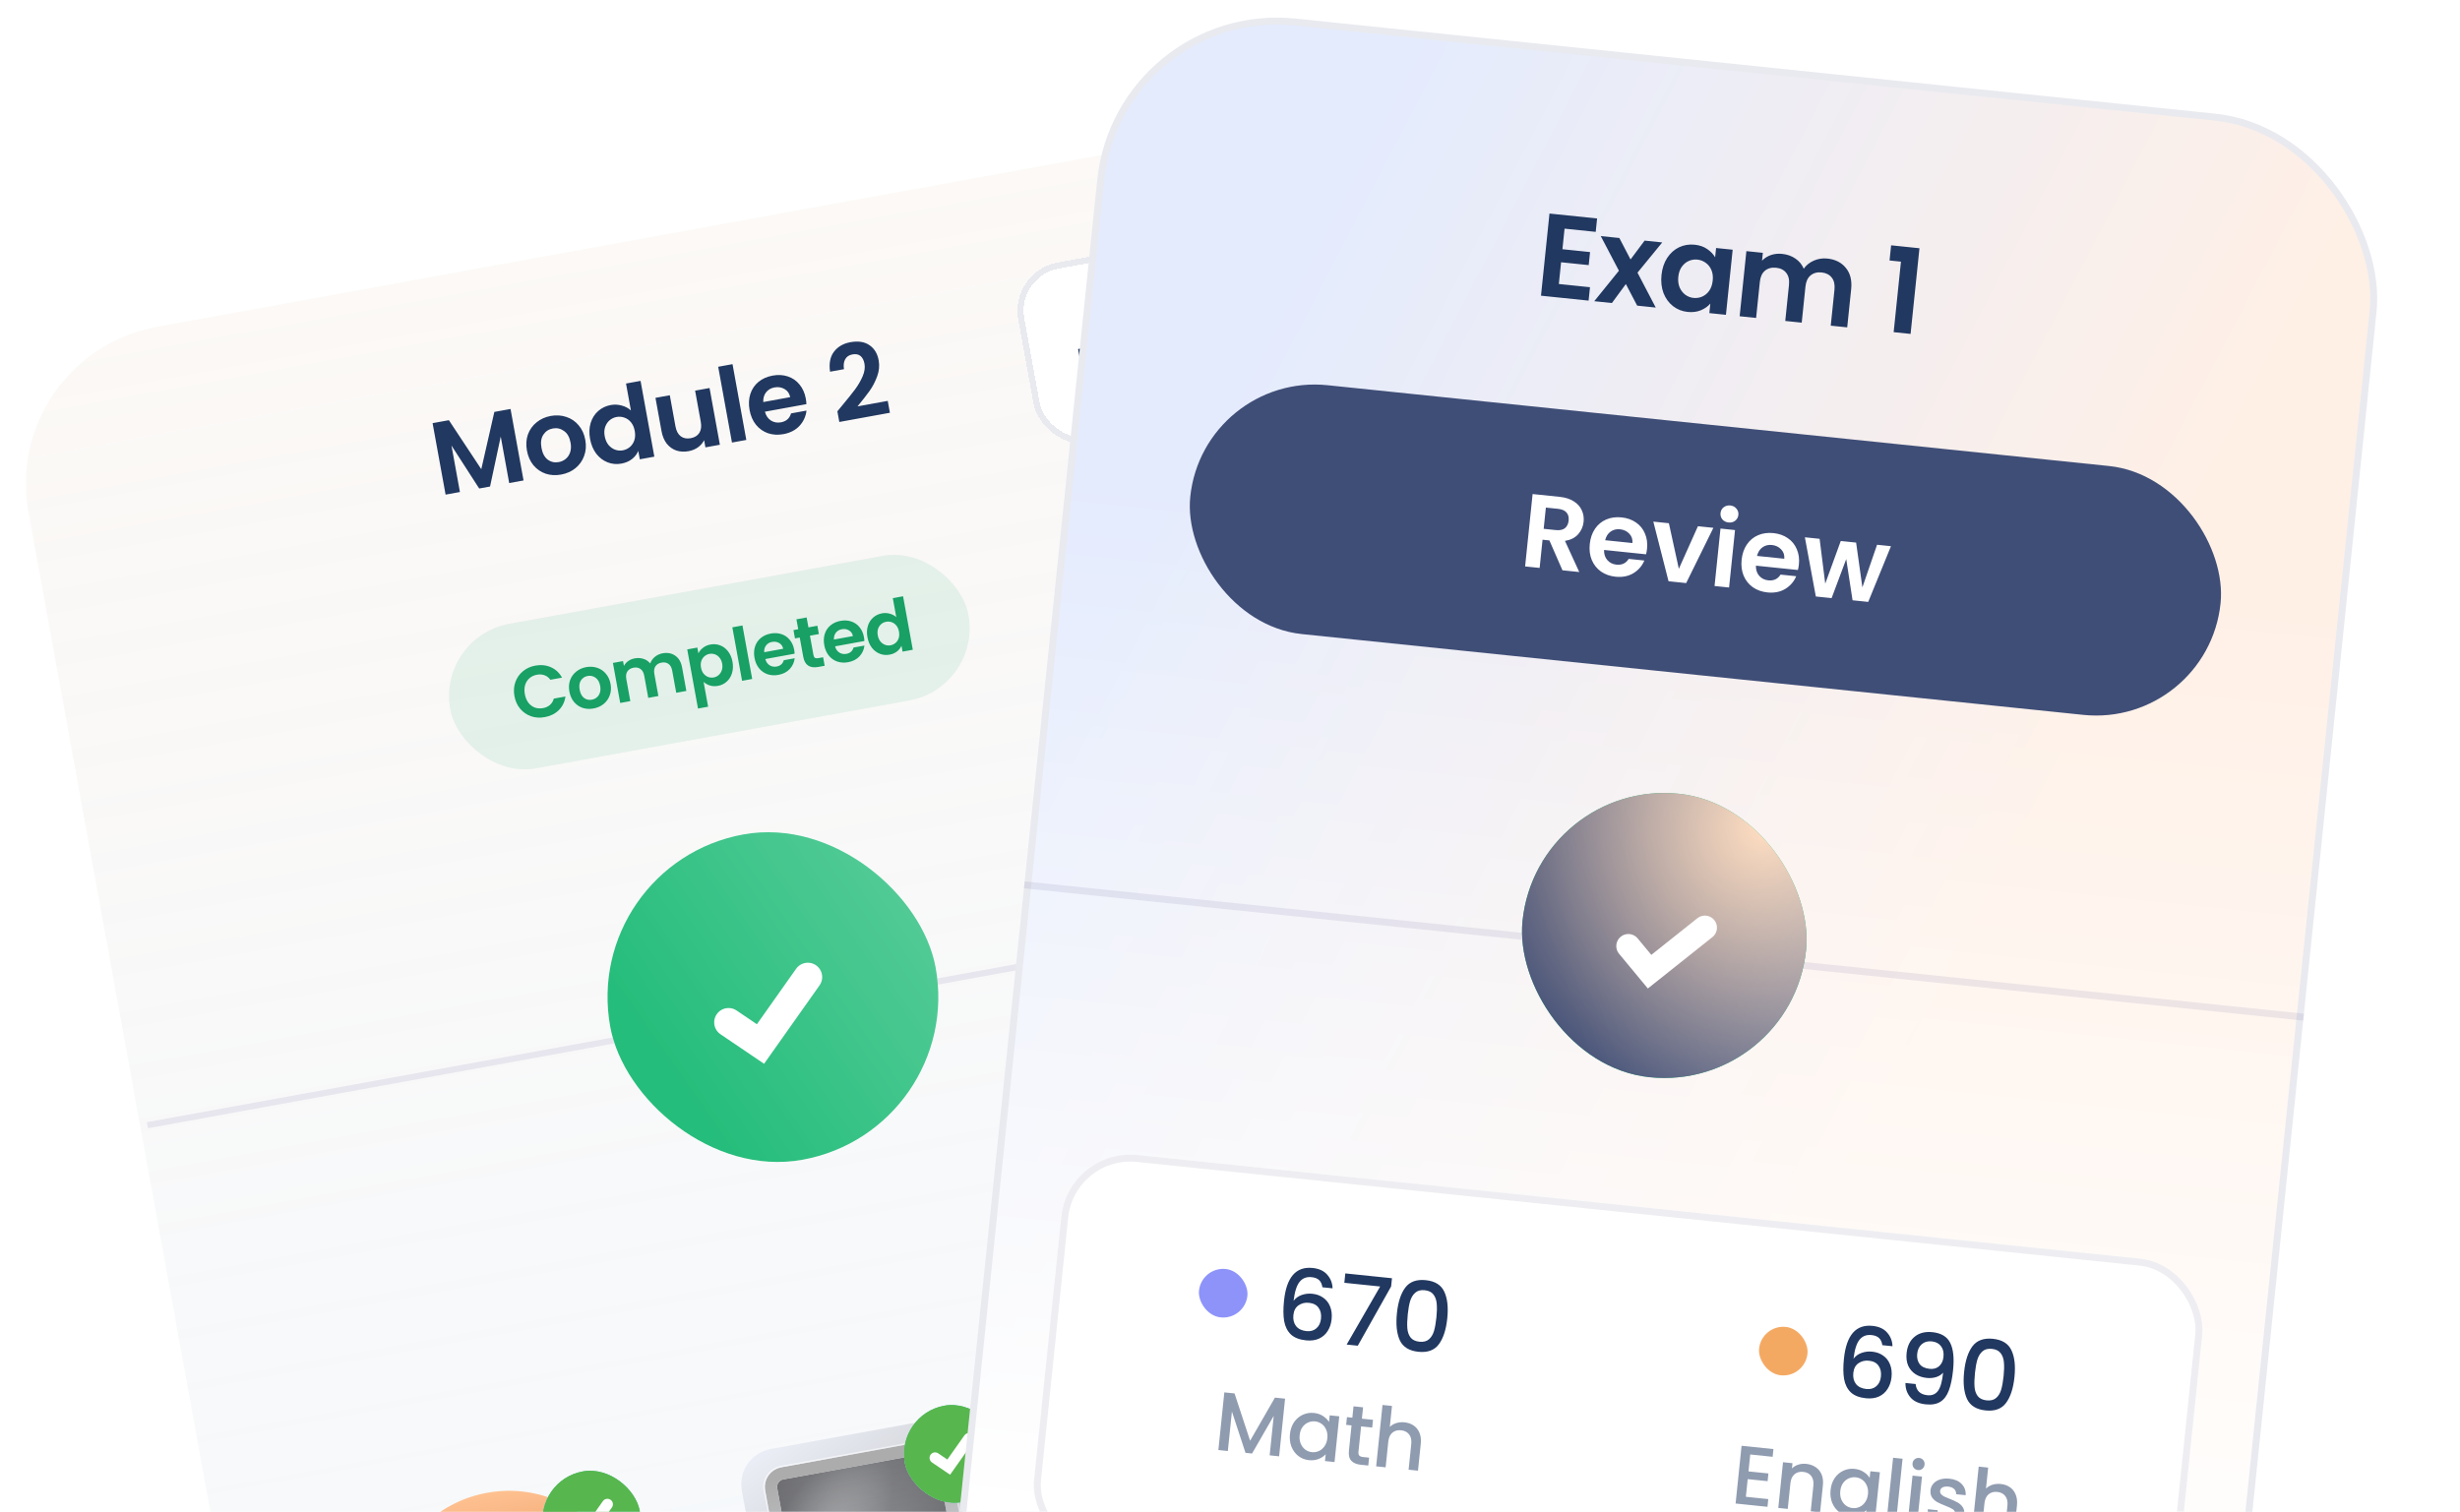 <svg width="353" height="217" viewBox="0 0 353 217" fill="none" xmlns="http://www.w3.org/2000/svg">
<g clip-path="url(#clip0_7396_23903)">
<rect y="51.026" width="184.539" height="240.779" rx="22.848" transform="rotate(-10.309 0 51.026)" fill="white"/>
<rect y="51.026" width="184.539" height="240.779" rx="22.848" transform="rotate(-10.309 0 51.026)" fill="url(#paint0_linear_7396_23903)" fill-opacity="0.5"/>
<g clip-path="url(#clip1_7396_23903)">
<circle cx="73.034" cy="231.56" r="17.575" transform="rotate(-10.309 73.034 231.56)" fill="url(#paint1_linear_7396_23903)"/>
<g filter="url(#filter0_i_7396_23903)">
<circle cx="73.034" cy="231.56" r="11.424" transform="rotate(-10.309 73.034 231.56)" fill="url(#paint2_radial_7396_23903)"/>
<circle cx="73.034" cy="231.56" r="11.424" transform="rotate(-10.309 73.034 231.56)" fill="url(#paint3_radial_7396_23903)" fill-opacity="0.29"/>
<circle cx="73.034" cy="231.56" r="11.424" transform="rotate(-10.309 73.034 231.56)" fill="url(#paint4_linear_7396_23903)" fill-opacity="0.2" style="mix-blend-mode:multiply"/>
</g>
<circle cx="73.034" cy="231.56" r="12.522" transform="rotate(-10.309 73.034 231.56)" stroke="url(#paint5_linear_7396_23903)" stroke-width="2.197"/>
<g style="mix-blend-mode:overlay" opacity="0.25">
<circle cx="73.034" cy="231.56" r="13.731" transform="rotate(-10.309 73.034 231.56)" stroke="white" stroke-width="0.22"/>
</g>
</g>
<g filter="url(#filter1_d_7396_23903)">
<rect x="76.707" y="212.461" width="14.06" height="14.06" rx="7.03" transform="rotate(-10.309 76.707 212.461)" fill="white"/>
<rect x="76.707" y="212.461" width="14.06" height="14.06" rx="7.03" transform="rotate(-10.309 76.707 212.461)" fill="#25BD7B"/>
<rect x="76.707" y="212.461" width="14.06" height="14.06" rx="7.03" transform="rotate(-10.309 76.707 212.461)" fill="#58B64E"/>
</g>
<path d="M82.306 218.694L84.262 220.019L87.16 215.919" stroke="white" stroke-width="1.582" stroke-linecap="round"/>
<path d="M106.453 213.946C105.946 211.16 107.793 208.492 110.579 207.985L133.345 203.844C136.131 203.337 138.8 205.184 139.306 207.97L142.403 224.995C142.729 226.786 142.081 228.615 140.701 229.801L130.53 238.54C129.124 239.749 127.174 240.103 125.432 239.467L112.835 234.87C111.126 234.246 109.875 232.762 109.55 230.971L106.453 213.946Z" fill="url(#paint6_linear_7396_23903)"/>
<g filter="url(#filter2_i_7396_23903)">
<path d="M111.529 213.618C111.42 213.021 111.816 212.449 112.413 212.34L133.162 208.566C133.759 208.457 134.331 208.853 134.44 209.45L137.285 225.095C137.354 225.469 137.223 225.852 136.941 226.106L127.735 234.421C127.426 234.7 126.985 234.781 126.597 234.628L115.053 230.088C114.699 229.949 114.442 229.636 114.374 229.262L111.529 213.618Z" fill="url(#paint7_radial_7396_23903)"/>
<path d="M111.529 213.618C111.42 213.021 111.816 212.449 112.413 212.34L133.162 208.566C133.759 208.457 134.331 208.853 134.44 209.45L137.285 225.095C137.354 225.469 137.223 225.852 136.941 226.106L127.735 234.421C127.426 234.7 126.985 234.781 126.597 234.628L115.053 230.088C114.699 229.949 114.442 229.636 114.374 229.262L111.529 213.618Z" fill="url(#paint8_radial_7396_23903)" fill-opacity="0.29"/>
<path d="M111.529 213.618C111.42 213.021 111.816 212.449 112.413 212.34L133.162 208.566C133.759 208.457 134.331 208.853 134.44 209.45L137.285 225.095C137.354 225.469 137.223 225.852 136.941 226.106L127.735 234.421C127.426 234.7 126.985 234.781 126.597 234.628L115.053 230.088C114.699 229.949 114.442 229.636 114.374 229.262L111.529 213.618Z" fill="url(#paint9_linear_7396_23903)" fill-opacity="0.2"/>
</g>
<path d="M133.005 207.701C134.079 207.506 135.109 208.219 135.305 209.293L138.15 224.938C138.273 225.611 138.038 226.3 137.53 226.759L128.324 235.074C127.767 235.576 126.974 235.721 126.276 235.446L114.732 230.906C114.095 230.655 113.632 230.093 113.51 229.42L110.664 213.775C110.469 212.701 111.181 211.671 112.256 211.476L133.005 207.701Z" stroke="url(#paint10_linear_7396_23903)" stroke-width="1.758"/>
<path opacity="0.74" d="M132.825 206.729C134.437 206.436 135.981 207.505 136.274 209.116L139.116 224.743C139.3 225.751 138.95 226.783 138.191 227.471L128.992 235.818C128.154 236.577 126.958 236.795 125.906 236.379L114.357 231.806C113.404 231.429 112.715 230.586 112.531 229.579L109.689 213.952C109.396 212.341 110.464 210.797 112.076 210.504L132.825 206.729Z" stroke="url(#paint11_linear_7396_23903)" stroke-width="0.22"/>
<mask id="mask0_7396_23903" style="mask-type:alpha" maskUnits="userSpaceOnUse" x="111" y="208" width="27" height="27">
<path d="M111.529 213.618C111.42 213.021 111.816 212.449 112.413 212.34L133.162 208.566C133.759 208.457 134.331 208.853 134.44 209.45L137.285 225.095C137.354 225.469 137.223 225.852 136.941 226.106L127.735 234.421C127.426 234.7 126.985 234.781 126.597 234.628L115.053 230.088C114.699 229.949 114.442 229.636 114.374 229.262L111.529 213.618Z" fill="#D9D9D9"/>
</mask>
<g mask="url(#mask0_7396_23903)">
<g filter="url(#filter3_di_7396_23903)">
<path d="M130.07 226.706L127.702 228.716C127.702 228.716 128.745 231.661 130.007 233.148C133.239 236.958 138.432 242.077 140.696 244.274C141.33 244.889 142.323 244.915 142.997 244.343C143.67 243.772 143.807 242.79 143.304 242.064C141.518 239.487 137.35 233.573 134.068 229.704C132.805 228.216 130.07 226.706 130.07 226.706Z" fill="url(#paint12_radial_7396_23903)" shape-rendering="crispEdges"/>
<path d="M128.929 221.589C127.556 219.97 123.336 218.476 121.318 217.832C121.11 217.765 120.948 218.011 121.09 218.178L124.725 222.463C124.793 222.543 124.906 222.562 125.005 222.527C125.426 222.377 125.914 222.493 126.219 222.853C126.614 223.319 126.556 224.018 126.089 224.414C125.622 224.81 124.922 224.754 124.527 224.288C124.222 223.928 124.187 223.428 124.404 223.037C124.454 222.946 124.454 222.83 124.387 222.75L120.751 218.465C120.61 218.298 120.34 218.418 120.372 218.634C120.679 220.73 121.465 225.137 122.838 226.756C124.521 228.739 126.929 228.357 127.304 228.283C127.338 228.276 127.367 228.261 127.394 228.239L129.65 226.325C129.676 226.302 129.696 226.276 129.708 226.243C129.842 225.886 130.612 223.572 128.929 221.589Z" fill="url(#paint13_radial_7396_23903)" shape-rendering="crispEdges"/>
<path d="M120.514 217.843C120.156 217.878 119.829 218.158 119.82 218.573L119.828 218.714L119.968 219.607C120.13 220.591 120.363 221.817 120.674 223.012C120.881 223.809 121.124 224.602 121.407 225.304C121.688 226 122.022 226.642 122.42 227.111C124.087 229.075 126.374 228.968 127.173 228.86C127.177 228.873 127.179 228.887 127.184 228.9L127.184 228.9L127.185 228.902C127.185 228.904 127.186 228.907 127.187 228.91C127.189 228.916 127.193 228.925 127.197 228.937C127.206 228.96 127.218 228.993 127.234 229.036C127.266 229.122 127.313 229.247 127.373 229.399C127.493 229.705 127.667 230.13 127.881 230.602C128.303 231.531 128.905 232.698 129.588 233.503C132.84 237.336 138.052 242.472 140.314 244.668C141.155 245.483 142.466 245.514 143.352 244.762C144.237 244.011 144.422 242.713 143.755 241.751C141.971 239.175 137.788 233.241 134.486 229.348C133.803 228.543 132.75 227.759 131.902 227.191C131.471 226.903 131.081 226.662 130.799 226.493C130.658 226.409 130.542 226.343 130.462 226.297C130.423 226.275 130.392 226.257 130.37 226.245C130.36 226.239 130.351 226.234 130.345 226.23C130.342 226.229 130.34 226.228 130.339 226.227L130.337 226.226L130.336 226.225L130.299 226.208C130.536 225.437 131.014 223.198 129.348 221.234C128.949 220.764 128.371 220.331 127.73 219.94C127.083 219.546 126.34 219.177 125.588 218.843C124.083 218.175 122.503 217.633 121.485 217.308L121.347 217.277C120.937 217.218 120.608 217.495 120.514 217.843ZM124.965 223.089C125.044 223.083 125.12 223.068 125.188 223.044C125.402 222.968 125.647 223.028 125.8 223.208C125.998 223.441 125.971 223.794 125.734 223.995C125.497 224.196 125.144 224.166 124.946 223.933C124.793 223.753 124.774 223.501 124.884 223.302C124.919 223.239 124.947 223.166 124.965 223.089Z" stroke="white" stroke-opacity="0.8" stroke-width="1.098" stroke-linejoin="round" shape-rendering="crispEdges"/>
</g>
</g>
<g filter="url(#filter4_d_7396_23903)">
<rect x="128.582" y="203.026" width="14.06" height="14.06" rx="7.03" transform="rotate(-10.309 128.582 203.026)" fill="white"/>
<rect x="128.582" y="203.026" width="14.06" height="14.06" rx="7.03" transform="rotate(-10.309 128.582 203.026)" fill="#25BD7B"/>
<rect x="128.582" y="203.026" width="14.06" height="14.06" rx="7.03" transform="rotate(-10.309 128.582 203.026)" fill="#58B64E"/>
</g>
<path d="M134.181 209.257L136.137 210.583L139.035 206.483" stroke="white" stroke-width="1.582" stroke-linecap="round"/>
<path d="M170.494 194.942C172.027 193.338 174.418 192.903 176.418 193.864L191.481 201.1C193.484 202.063 194.639 204.206 194.341 206.408L192.102 222.95C191.804 225.151 190.123 226.909 187.939 227.306L171.487 230.299C169.303 230.696 167.111 229.642 166.058 227.688L158.136 212.994C157.082 211.038 157.408 208.625 158.944 207.019L170.494 194.942Z" fill="url(#paint14_linear_7396_23903)"/>
<g filter="url(#filter5_i_7396_23903)">
<path d="M173.632 199.398C173.999 199.01 174.576 198.905 175.056 199.139L188.444 205.67C188.92 205.902 189.192 206.414 189.119 206.938L187.094 221.391C187.021 221.913 186.621 222.33 186.102 222.424L171.493 225.082C170.974 225.176 170.454 224.927 170.201 224.464L163.216 211.65C162.963 211.185 163.037 210.61 163.401 210.226L173.632 199.398Z" fill="url(#paint15_radial_7396_23903)"/>
<path d="M173.632 199.398C173.999 199.01 174.576 198.905 175.056 199.139L188.444 205.67C188.92 205.902 189.192 206.414 189.119 206.938L187.094 221.391C187.021 221.913 186.621 222.33 186.102 222.424L171.493 225.082C170.974 225.176 170.454 224.927 170.201 224.464L163.216 211.65C162.963 211.185 163.037 210.61 163.401 210.226L173.632 199.398Z" fill="url(#paint16_radial_7396_23903)" fill-opacity="0.29"/>
<path d="M173.632 199.398C173.999 199.01 174.576 198.905 175.056 199.139L188.444 205.67C188.92 205.902 189.192 206.414 189.119 206.938L187.094 221.391C187.021 221.913 186.621 222.33 186.102 222.424L171.493 225.082C170.974 225.176 170.454 224.927 170.201 224.464L163.216 211.65C162.963 211.185 163.037 210.61 163.401 210.226L173.632 199.398Z" fill="url(#paint17_linear_7396_23903)" fill-opacity="0.2" style="mix-blend-mode:multiply"/>
</g>
<path d="M172.921 198.727C173.582 198.028 174.62 197.839 175.485 198.26L188.873 204.791C189.729 205.209 190.219 206.13 190.087 207.074L188.062 221.527C187.93 222.466 187.211 223.216 186.278 223.386L171.668 226.043C170.734 226.213 169.797 225.765 169.342 224.932L162.358 212.117C161.902 211.281 162.036 210.246 162.69 209.554L172.921 198.727Z" stroke="url(#paint18_linear_7396_23903)" stroke-width="1.955"/>
<path opacity="0.88" d="M172.112 197.974C173.105 196.915 174.675 196.629 175.977 197.271L189.272 203.82C190.547 204.448 191.276 205.822 191.083 207.23L189.094 221.683C188.899 223.095 187.819 224.223 186.415 224.479L171.923 227.115C170.52 227.37 169.112 226.695 168.432 225.441L161.48 212.615C160.803 211.365 161.002 209.823 161.974 208.786L172.112 197.974Z" stroke="url(#paint19_linear_7396_23903)" stroke-width="0.244"/>
<mask id="mask1_7396_23903" style="mask-type:alpha" maskUnits="userSpaceOnUse" x="163" y="199" width="27" height="27">
<path d="M173.632 199.398C173.999 199.01 174.576 198.905 175.056 199.139L188.444 205.67C188.92 205.902 189.192 206.414 189.119 206.938L187.094 221.391C187.021 221.913 186.621 222.33 186.102 222.424L171.493 225.082C170.974 225.176 170.454 224.927 170.201 224.464L163.216 211.65C162.963 211.185 163.037 210.61 163.401 210.226L173.632 199.398Z" fill="#D9D9D9"/>
</mask>
<g mask="url(#mask1_7396_23903)">
<g filter="url(#filter6_di_7396_23903)">
<path d="M181.945 217.271L179.577 219.28C179.577 219.28 180.62 222.225 181.882 223.713C185.114 227.523 190.307 232.641 192.571 234.838C193.205 235.453 194.198 235.479 194.872 234.907C195.545 234.336 195.682 233.354 195.179 232.628C193.393 230.051 189.225 224.137 185.943 220.268C184.68 218.78 181.945 217.271 181.945 217.271Z" fill="url(#paint20_radial_7396_23903)" shape-rendering="crispEdges"/>
<path d="M180.804 212.153C179.431 210.535 175.211 209.04 173.193 208.396C172.985 208.33 172.823 208.576 172.965 208.743L176.6 213.028C176.668 213.108 176.781 213.126 176.88 213.091C177.301 212.942 177.789 213.057 178.094 213.417C178.489 213.883 178.431 214.582 177.964 214.978C177.497 215.375 176.797 215.318 176.402 214.853C176.097 214.492 176.062 213.993 176.279 213.601C176.329 213.51 176.329 213.395 176.262 213.315L172.626 209.03C172.485 208.863 172.215 208.982 172.247 209.199C172.554 211.294 173.34 215.702 174.713 217.32C176.396 219.304 178.804 218.921 179.179 218.848C179.213 218.841 179.242 218.825 179.269 218.803L181.525 216.889C181.551 216.867 181.571 216.84 181.583 216.808C181.717 216.45 182.487 214.137 180.804 212.153Z" fill="url(#paint21_radial_7396_23903)" shape-rendering="crispEdges"/>
<path d="M172.389 208.407C172.031 208.442 171.704 208.722 171.695 209.137L171.703 209.278L171.843 210.172C172.005 211.156 172.238 212.381 172.549 213.576C172.756 214.373 172.999 215.166 173.282 215.869C173.563 216.565 173.897 217.206 174.295 217.676C175.962 219.64 178.249 219.532 179.048 219.424C179.052 219.437 179.054 219.451 179.059 219.464L179.059 219.465L179.06 219.467C179.06 219.469 179.061 219.471 179.062 219.474C179.064 219.48 179.068 219.49 179.072 219.501C179.081 219.524 179.093 219.558 179.109 219.601C179.141 219.687 179.188 219.811 179.248 219.964C179.368 220.27 179.542 220.694 179.756 221.166C180.178 222.096 180.78 223.263 181.463 224.068C184.715 227.901 189.927 233.037 192.189 235.232C193.03 236.047 194.341 236.078 195.227 235.327C196.112 234.576 196.297 233.277 195.63 232.315C193.846 229.739 189.663 223.805 186.361 219.913C185.678 219.108 184.625 218.323 183.777 217.755C183.346 217.467 182.956 217.226 182.674 217.058C182.533 216.974 182.417 216.908 182.337 216.862C182.298 216.839 182.267 216.821 182.245 216.809C182.235 216.803 182.226 216.798 182.22 216.795C182.217 216.793 182.215 216.792 182.214 216.791L182.212 216.791L182.211 216.79L182.174 216.772C182.411 216.001 182.889 213.762 181.223 211.799C180.824 211.329 180.246 210.895 179.605 210.505C178.958 210.11 178.215 209.741 177.463 209.407C175.958 208.739 174.378 208.198 173.36 207.873L173.222 207.841C172.812 207.782 172.483 208.059 172.389 208.407ZM176.84 213.653C176.919 213.648 176.995 213.633 177.063 213.609C177.277 213.533 177.522 213.593 177.675 213.772C177.873 214.006 177.846 214.358 177.609 214.56C177.372 214.761 177.019 214.73 176.821 214.497C176.668 214.317 176.649 214.066 176.759 213.867C176.794 213.803 176.822 213.731 176.84 213.653Z" stroke="white" stroke-opacity="0.8" stroke-width="1.098" stroke-linejoin="round" shape-rendering="crispEdges"/>
</g>
</g>
<g filter="url(#filter7_d_7396_23903)">
<rect x="180.457" y="193.59" width="14.06" height="14.06" rx="7.03" transform="rotate(-10.309 180.457 193.59)" fill="white"/>
<rect x="180.457" y="193.59" width="14.06" height="14.06" rx="7.03" transform="rotate(-10.309 180.457 193.59)" fill="#25BD7B"/>
<rect x="180.457" y="193.59" width="14.06" height="14.06" rx="7.03" transform="rotate(-10.309 180.457 193.59)" fill="#58B64E"/>
</g>
<path d="M186.056 199.822L188.012 201.147L190.91 197.047" stroke="white" stroke-width="1.582" stroke-linecap="round"/>
<g filter="url(#filter8_d_7396_23903)">
<rect x="144.855" y="37.181" width="26.363" height="26.363" rx="7.03" transform="rotate(-10.309 144.855 37.181)" fill="white" shape-rendering="crispEdges"/>
<rect x="145.366" y="37.534" width="25.484" height="25.484" rx="6.591" transform="rotate(-10.309 145.366 37.534)" stroke="#E9EAEF" stroke-width="0.879" shape-rendering="crispEdges"/>
<path d="M165.02 47.358L164.076 42.17L158.889 43.114" stroke="#213860" stroke-width="1.318" stroke-linejoin="round"/>
<path d="M155.348 48.222L156.291 53.41L161.479 52.466" stroke="#213860" stroke-width="1.318" stroke-linejoin="round"/>
<path d="M164.073 42.17L160.536 47.28" stroke="#213860" stroke-width="1.318"/>
<path d="M159.831 48.301L156.294 53.41" stroke="#213860" stroke-width="1.318"/>
</g>
<path opacity="0.1" d="M200.984 128.794L21.154 161.505" stroke="#474189" stroke-width="0.879"/>
<path d="M73.26 58.702L75.126 68.961L73.068 69.335L71.854 62.662L70.32 69.835L68.762 70.118L64.785 63.948L65.998 70.621L63.941 70.995L62.075 60.736L64.412 60.311L69.062 67.346L70.937 59.124L73.26 58.702ZM80.506 68.119C79.722 68.261 78.985 68.218 78.296 67.989C77.605 67.751 77.02 67.346 76.541 66.775C76.073 66.202 75.763 65.499 75.611 64.666C75.46 63.834 75.507 63.066 75.754 62.363C76.01 61.658 76.426 61.077 77 60.618C77.573 60.149 78.251 59.844 79.035 59.701C79.819 59.558 80.562 59.606 81.263 59.843C81.962 60.07 82.551 60.469 83.029 61.039C83.517 61.609 83.837 62.31 83.989 63.143C84.14 63.975 84.083 64.745 83.817 65.451C83.56 66.156 83.141 66.744 82.558 67.214C81.984 67.673 81.299 67.974 80.506 68.119ZM80.18 66.326C80.552 66.258 80.884 66.106 81.175 65.871C81.474 65.624 81.689 65.302 81.819 64.904C81.949 64.506 81.967 64.047 81.872 63.528C81.731 62.754 81.418 62.198 80.931 61.861C80.453 61.513 79.92 61.392 79.332 61.499C78.744 61.606 78.288 61.907 77.963 62.401C77.645 62.884 77.557 63.513 77.698 64.287C77.839 65.061 78.139 65.624 78.598 65.976C79.064 66.316 79.592 66.433 80.18 66.326ZM84.67 62.988C84.52 62.165 84.549 61.406 84.756 60.71C84.974 60.013 85.335 59.441 85.841 58.995C86.347 58.548 86.948 58.262 87.644 58.135C88.173 58.039 88.699 58.065 89.222 58.212C89.743 58.351 90.18 58.585 90.534 58.915L89.831 55.05L91.918 54.67L93.896 65.546L91.809 65.926L91.59 64.721C91.408 65.169 91.109 65.557 90.694 65.886C90.278 66.215 89.766 66.434 89.158 66.545C88.472 66.67 87.813 66.607 87.181 66.358C86.548 66.109 86.007 65.696 85.558 65.12C85.118 64.532 84.821 63.821 84.67 62.988ZM91.083 61.852C90.992 61.352 90.817 60.944 90.557 60.627C90.295 60.3 89.98 60.074 89.613 59.948C89.245 59.813 88.869 59.78 88.487 59.849C88.105 59.919 87.769 60.076 87.48 60.321C87.19 60.566 86.975 60.889 86.836 61.289C86.704 61.677 86.682 62.116 86.772 62.606C86.861 63.096 87.037 63.509 87.301 63.846C87.573 64.171 87.888 64.402 88.247 64.539C88.616 64.675 88.986 64.709 89.359 64.641C89.741 64.571 90.081 64.413 90.381 64.166C90.678 63.91 90.893 63.587 91.025 63.199C91.155 62.801 91.174 62.352 91.083 61.852ZM101.818 55.694L103.299 63.836L101.226 64.213L101.039 63.184C100.839 63.585 100.542 63.928 100.148 64.212C99.763 64.484 99.32 64.666 98.82 64.757C98.183 64.873 97.596 64.843 97.058 64.668C96.518 64.482 96.059 64.156 95.68 63.688C95.309 63.209 95.058 62.607 94.926 61.882L94.057 57.105L96.115 56.731L96.93 61.214C97.048 61.86 97.301 62.331 97.688 62.625C98.074 62.909 98.546 63 99.105 62.898C99.673 62.795 100.087 62.542 100.348 62.141C100.608 61.729 100.678 61.2 100.561 60.553L99.745 56.071L101.818 55.694ZM105.114 52.27L107.093 63.146L105.035 63.52L103.057 52.644L105.114 52.27ZM115.628 57.205C115.682 57.499 115.71 57.767 115.714 58.01L109.762 59.092C109.917 59.671 110.207 60.094 110.63 60.362C111.053 60.629 111.529 60.714 112.059 60.618C112.823 60.479 113.307 60.052 113.511 59.337L115.73 58.933C115.638 59.759 115.305 60.488 114.731 61.119C114.155 61.74 113.383 62.139 112.413 62.315C111.629 62.458 110.892 62.414 110.203 62.185C109.521 61.945 108.946 61.538 108.478 60.966C108.019 60.391 107.714 59.688 107.562 58.855C107.409 58.012 107.446 57.241 107.673 56.542C107.9 55.842 108.291 55.265 108.846 54.81C109.401 54.355 110.08 54.054 110.883 53.908C111.658 53.767 112.379 53.808 113.047 54.031C113.725 54.251 114.286 54.64 114.732 55.197C115.185 55.742 115.484 56.411 115.628 57.205ZM113.39 57.005C113.284 56.477 113.017 56.091 112.587 55.845C112.156 55.59 111.671 55.511 111.132 55.609C110.623 55.701 110.22 55.937 109.924 56.314C109.637 56.681 109.503 57.145 109.525 57.708L113.39 57.005ZM120.806 58.252C121.605 57.297 122.236 56.509 122.7 55.889C123.162 55.258 123.527 54.624 123.796 53.988C124.065 53.352 124.15 52.76 124.05 52.211C123.959 51.712 123.77 51.341 123.484 51.1C123.197 50.858 122.808 50.782 122.318 50.871C121.828 50.96 121.482 51.196 121.278 51.577C121.072 51.948 121.016 52.419 121.109 52.989L119.11 53.353C118.936 52.17 119.121 51.215 119.667 50.488C120.223 49.759 121.011 49.302 122.03 49.117C123.147 48.914 124.058 49.057 124.765 49.545C125.469 50.025 125.91 50.749 126.086 51.719C126.225 52.484 126.153 53.251 125.868 54.022C125.583 54.792 125.223 55.485 124.788 56.101C124.352 56.707 123.773 57.45 123.053 58.33L127.388 57.541L127.698 59.246L120.438 60.567L120.16 59.038L120.806 58.252Z" fill="#213860"/>
<g filter="url(#filter9_ddi_7396_23903)">
<rect x="83.32" y="126.08" width="47.453" height="47.453" rx="23.726" transform="rotate(-10.309 83.32 126.08)" fill="white"/>
<rect x="83.32" y="126.08" width="47.453" height="47.453" rx="23.726" transform="rotate(-10.309 83.32 126.08)" fill="#25BD7B"/>
<rect x="83.32" y="126.08" width="47.453" height="47.453" rx="23.726" transform="rotate(-10.309 83.32 126.08)" fill="url(#paint22_linear_7396_23903)" fill-opacity="0.2"/>
</g>
<g filter="url(#filter10_di_7396_23903)">
<path d="M104.542 144.685L109.127 147.791L115.92 138.182" stroke="white" stroke-width="4.119" stroke-linecap="round"/>
</g>
<g opacity="0.1" filter="url(#filter11_i_7396_23903)">
<rect x="62.723" y="91.42" width="75.573" height="21.09" rx="10.545" transform="rotate(-10.309 62.723 91.42)" fill="#F1D0DE"/>
<rect x="62.723" y="91.42" width="75.573" height="21.09" rx="10.545" transform="rotate(-10.309 62.723 91.42)" fill="#18A065"/>
</g>
<path d="M73.819 99.91C73.69 99.198 73.733 98.532 73.949 97.914C74.171 97.288 74.53 96.769 75.027 96.357C75.529 95.937 76.126 95.664 76.818 95.538C77.627 95.391 78.374 95.469 79.058 95.774C79.742 96.078 80.272 96.575 80.648 97.264L78.977 97.568C78.748 97.252 78.466 97.035 78.13 96.918C77.801 96.799 77.44 96.775 77.046 96.847C76.624 96.924 76.265 97.093 75.969 97.354C75.68 97.607 75.474 97.93 75.353 98.323C75.238 98.716 75.225 99.154 75.313 99.638C75.4 100.115 75.567 100.521 75.813 100.855C76.065 101.181 76.372 101.414 76.734 101.556C77.101 101.689 77.496 101.717 77.918 101.64C78.312 101.569 78.642 101.419 78.908 101.192C79.179 100.957 79.367 100.651 79.47 100.275L81.14 99.972C81.033 100.756 80.712 101.411 80.179 101.936C79.652 102.454 78.98 102.787 78.164 102.935C77.472 103.061 76.818 103.019 76.201 102.81C75.59 102.593 75.071 102.233 74.644 101.732C74.224 101.23 73.949 100.622 73.819 99.91ZM85.158 101.695C84.604 101.796 84.084 101.765 83.598 101.604C83.11 101.435 82.697 101.15 82.359 100.747C82.028 100.342 81.809 99.846 81.703 99.258C81.596 98.671 81.629 98.129 81.803 97.632C81.984 97.135 82.278 96.724 82.683 96.4C83.088 96.07 83.566 95.854 84.12 95.753C84.673 95.653 85.197 95.686 85.692 95.853C86.186 96.013 86.601 96.295 86.939 96.698C87.284 97.1 87.509 97.595 87.616 98.183C87.723 98.771 87.683 99.314 87.495 99.812C87.314 100.31 87.017 100.725 86.606 101.057C86.201 101.381 85.718 101.593 85.158 101.695ZM84.927 100.43C85.19 100.382 85.424 100.275 85.63 100.109C85.841 99.935 85.993 99.707 86.085 99.426C86.176 99.145 86.189 98.821 86.122 98.454C86.023 97.908 85.802 97.516 85.458 97.278C85.121 97.032 84.744 96.947 84.329 97.023C83.914 97.098 83.592 97.311 83.362 97.66C83.139 98 83.076 98.444 83.176 98.99C83.275 99.537 83.487 99.934 83.811 100.183C84.14 100.423 84.512 100.505 84.927 100.43ZM95.074 93.771C95.78 93.643 96.386 93.758 96.895 94.115C97.408 94.465 97.736 95.027 97.877 95.802L98.49 99.174L97.037 99.438L96.46 96.263C96.378 95.814 96.202 95.492 95.931 95.298C95.659 95.098 95.325 95.033 94.931 95.105C94.537 95.177 94.244 95.355 94.053 95.64C93.867 95.917 93.816 96.28 93.897 96.729L94.475 99.904L93.022 100.168L92.445 96.993C92.363 96.544 92.187 96.222 91.916 96.029C91.643 95.828 91.31 95.764 90.916 95.835C90.515 95.908 90.219 96.087 90.028 96.372C89.842 96.649 89.79 97.012 89.872 97.462L90.449 100.636L88.997 100.9L87.951 95.153L89.404 94.889L89.53 95.584C89.673 95.308 89.877 95.074 90.142 94.883C90.415 94.691 90.727 94.562 91.08 94.498C91.529 94.416 91.948 94.44 92.336 94.57C92.723 94.692 93.045 94.912 93.303 95.23C93.429 94.864 93.651 94.548 93.967 94.284C94.29 94.018 94.659 93.847 95.074 93.771ZM100.219 93.779C100.358 93.482 100.574 93.218 100.868 92.986C101.167 92.745 101.527 92.587 101.949 92.51C102.44 92.421 102.905 92.461 103.343 92.632C103.789 92.801 104.166 93.089 104.476 93.497C104.792 93.897 105.003 94.391 105.11 94.979C105.217 95.567 105.194 96.111 105.042 96.61C104.896 97.101 104.645 97.507 104.289 97.829C103.94 98.15 103.52 98.355 103.029 98.445C102.607 98.521 102.218 98.503 101.861 98.389C101.512 98.274 101.213 98.103 100.964 97.877L101.611 101.435L100.159 101.7L98.615 93.213L100.068 92.949L100.219 93.779ZM103.627 95.249C103.564 94.903 103.437 94.619 103.246 94.396C103.061 94.166 102.839 94.006 102.58 93.917C102.328 93.827 102.067 93.807 101.798 93.856C101.535 93.904 101.298 94.018 101.088 94.199C100.884 94.372 100.732 94.6 100.634 94.882C100.542 95.163 100.528 95.477 100.59 95.823C100.653 96.168 100.777 96.457 100.962 96.688C101.154 96.917 101.377 97.08 101.63 97.177C101.889 97.266 102.15 97.286 102.413 97.238C102.683 97.189 102.919 97.075 103.122 96.895C103.332 96.714 103.483 96.483 103.575 96.202C103.673 95.919 103.691 95.602 103.627 95.249ZM106.541 89.778L107.937 97.455L106.485 97.719L105.088 90.042L106.541 89.778ZM113.962 93.262C114 93.469 114.02 93.659 114.023 93.829L109.821 94.594C109.931 95.002 110.135 95.301 110.434 95.49C110.733 95.678 111.069 95.739 111.442 95.671C111.982 95.573 112.324 95.271 112.467 94.766L114.034 94.481C113.969 95.065 113.734 95.579 113.329 96.024C112.923 96.463 112.377 96.744 111.692 96.869C111.139 96.969 110.619 96.939 110.132 96.777C109.651 96.608 109.245 96.32 108.915 95.916C108.591 95.511 108.375 95.014 108.268 94.426C108.16 93.831 108.186 93.287 108.347 92.793C108.507 92.3 108.783 91.892 109.175 91.571C109.566 91.25 110.046 91.037 110.613 90.934C111.159 90.835 111.668 90.864 112.14 91.021C112.618 91.177 113.015 91.451 113.329 91.844C113.649 92.229 113.86 92.701 113.962 93.262ZM112.382 93.12C112.308 92.748 112.119 92.475 111.816 92.302C111.511 92.121 111.169 92.066 110.788 92.135C110.429 92.2 110.145 92.366 109.936 92.633C109.733 92.891 109.639 93.219 109.654 93.617L112.382 93.12ZM116.223 91.243L116.729 94.023C116.764 94.217 116.835 94.35 116.941 94.424C117.053 94.49 117.22 94.502 117.441 94.462L118.115 94.339L118.338 95.563L117.425 95.729C116.201 95.952 115.48 95.469 115.264 94.279L114.76 91.509L114.075 91.633L113.858 90.44L114.543 90.316L114.285 88.894L115.747 88.628L116.006 90.05L117.292 89.816L117.509 91.009L116.223 91.243ZM123.973 91.441C124.011 91.648 124.031 91.838 124.033 92.009L119.831 92.773C119.941 93.182 120.146 93.48 120.445 93.669C120.743 93.858 121.079 93.918 121.453 93.85C121.992 93.752 122.334 93.45 122.478 92.945L124.045 92.66C123.979 93.244 123.744 93.758 123.339 94.203C122.933 94.642 122.388 94.923 121.703 95.048C121.15 95.148 120.63 95.118 120.143 94.956C119.662 94.787 119.256 94.5 118.925 94.095C118.601 93.69 118.386 93.193 118.279 92.605C118.171 92.01 118.197 91.466 118.357 90.972C118.517 90.479 118.793 90.071 119.185 89.75C119.577 89.429 120.056 89.216 120.623 89.113C121.17 89.014 121.679 89.043 122.15 89.2C122.629 89.356 123.025 89.63 123.34 90.023C123.66 90.408 123.871 90.881 123.973 91.441ZM122.393 91.299C122.318 90.927 122.129 90.654 121.826 90.481C121.522 90.3 121.179 90.245 120.799 90.314C120.439 90.379 120.155 90.545 119.946 90.812C119.743 91.07 119.649 91.398 119.664 91.796L122.393 91.299ZM124.471 91.457C124.365 90.876 124.386 90.34 124.532 89.849C124.685 89.357 124.941 88.953 125.298 88.638C125.655 88.323 126.079 88.121 126.57 88.032C126.944 87.964 127.315 87.982 127.684 88.086C128.052 88.184 128.361 88.349 128.61 88.582L128.114 85.854L129.587 85.586L130.984 93.263L129.51 93.531L129.356 92.68C129.227 92.997 129.016 93.271 128.723 93.503C128.429 93.735 128.068 93.89 127.639 93.968C127.155 94.056 126.69 94.012 126.243 93.836C125.797 93.66 125.415 93.368 125.098 92.962C124.787 92.547 124.578 92.045 124.471 91.457ZM128.998 90.655C128.934 90.303 128.81 90.014 128.626 89.79C128.441 89.56 128.22 89.4 127.96 89.311C127.7 89.216 127.435 89.193 127.165 89.242C126.896 89.291 126.659 89.402 126.454 89.575C126.25 89.748 126.098 89.975 126 90.258C125.907 90.532 125.892 90.842 125.954 91.188C126.017 91.533 126.142 91.825 126.328 92.063C126.52 92.292 126.742 92.455 126.996 92.552C127.256 92.648 127.518 92.672 127.781 92.624C128.05 92.575 128.291 92.463 128.502 92.289C128.712 92.108 128.864 91.88 128.957 91.606C129.048 91.325 129.062 91.008 128.998 90.655Z" fill="#18A065"/>
<rect x="160.566" y="0.547" width="183.547" height="272.328" rx="25.437" transform="rotate(5.905 160.566 0.547)" fill="white"/>
<rect x="160.566" y="0.547" width="183.547" height="272.328" rx="25.437" transform="rotate(5.905 160.566 0.547)" fill="url(#paint23_linear_7396_23903)" fill-opacity="0.16"/>
<rect x="160.566" y="0.547" width="183.547" height="272.328" rx="25.437" transform="rotate(5.905 160.566 0.547)" fill="url(#paint24_linear_7396_23903)"/>
<rect x="160.566" y="0.547" width="183.547" height="272.328" rx="25.437" transform="rotate(5.905 160.566 0.547)" stroke="#E9EAEF" stroke-width="0.998"/>
<path opacity="0.1" d="M330.551 145.994L146.985 127.008" stroke="#474189" stroke-width="0.998"/>
<path d="M224.508 32.819L224.202 35.771L228.166 36.181L227.973 38.053L224.009 37.643L223.686 40.764L228.156 41.226L227.957 43.149L221.126 42.442L222.345 30.651L229.177 31.358L228.978 33.281L224.508 32.819ZM234.927 43.87L233.305 40.77L231.301 43.495L228.771 43.233L232.309 38.859L229.703 33.885L232.369 34.16L233.976 37.242L235.995 34.535L238.525 34.797L234.974 39.135L237.593 44.146L234.927 43.87ZM238.417 39.474C238.515 38.53 238.787 37.711 239.234 37.019C239.692 36.327 240.262 35.818 240.944 35.49C241.636 35.164 242.382 35.043 243.181 35.125C243.878 35.197 244.471 35.401 244.959 35.735C245.458 36.071 245.843 36.469 246.114 36.929L246.252 35.596L248.63 35.842L247.664 45.187L245.285 44.941L245.427 43.575C245.078 43.982 244.618 44.304 244.048 44.541C243.49 44.767 242.863 44.844 242.166 44.772C241.379 44.691 240.68 44.414 240.069 43.941C239.47 43.47 239.017 42.849 238.711 42.079C238.416 41.298 238.319 40.43 238.417 39.474ZM245.768 40.269C245.828 39.695 245.766 39.194 245.583 38.766C245.401 38.327 245.13 37.981 244.77 37.727C244.411 37.463 244.012 37.308 243.573 37.263C243.135 37.217 242.719 37.282 242.326 37.458C241.932 37.633 241.596 37.916 241.317 38.308C241.05 38.69 240.888 39.161 240.83 39.724C240.771 40.286 240.833 40.792 241.013 41.243C241.207 41.684 241.477 42.035 241.825 42.299C242.184 42.563 242.577 42.718 243.004 42.762C243.443 42.807 243.865 42.743 244.269 42.569C244.675 42.383 245.011 42.1 245.278 41.718C245.546 41.325 245.709 40.842 245.768 40.269ZM262.219 37.111C263.366 37.23 264.251 37.68 264.875 38.46C265.511 39.231 265.764 40.246 265.634 41.505L265.067 46.987L262.706 46.743L263.239 41.581C263.315 40.85 263.187 40.275 262.855 39.854C262.525 39.422 262.039 39.173 261.398 39.106C260.757 39.04 260.225 39.184 259.802 39.538C259.392 39.882 259.149 40.419 259.073 41.15L258.539 46.312L256.178 46.068L256.711 40.906C256.787 40.175 256.659 39.599 256.327 39.179C255.997 38.747 255.511 38.498 254.87 38.431C254.218 38.364 253.681 38.507 253.257 38.861C252.847 39.205 252.604 39.742 252.528 40.474L251.994 45.635L249.633 45.391L250.599 36.046L252.961 36.29L252.844 37.42C253.188 37.058 253.608 36.789 254.104 36.613C254.611 36.438 255.151 36.38 255.724 36.44C256.455 36.515 257.091 36.74 257.632 37.114C258.174 37.477 258.573 37.962 258.829 38.568C259.188 38.059 259.671 37.672 260.279 37.405C260.897 37.139 261.544 37.042 262.219 37.111ZM271.143 37.387L271.368 35.211L275.433 35.631L274.161 47.928L271.732 47.677L272.779 37.556L271.143 37.387Z" fill="#213860"/>
<rect x="172.645" y="53.444" width="148.633" height="35.911" rx="17.956" transform="rotate(5.905 172.645 53.444)" fill="#3F4E77"/>
<path d="M224.205 81.855L222.332 77.57L221.35 77.468L220.931 81.516L218.847 81.301L219.922 70.912L223.821 71.316C224.625 71.399 225.295 71.613 225.831 71.96C226.367 72.296 226.75 72.722 226.977 73.237C227.216 73.743 227.304 74.293 227.243 74.889C227.172 75.573 226.909 76.173 226.455 76.688C226.001 77.192 225.372 77.508 224.567 77.635L226.617 82.105L224.205 81.855ZM221.511 75.905L223.253 76.085C223.818 76.144 224.254 76.054 224.559 75.814C224.866 75.565 225.044 75.198 225.095 74.712C225.144 74.235 225.043 73.854 224.792 73.567C224.542 73.27 224.134 73.093 223.568 73.034L221.827 72.854L221.511 75.905ZM236.343 78.763C236.312 79.061 236.265 79.327 236.201 79.561L230.173 78.937C230.161 79.538 230.321 80.026 230.653 80.401C230.985 80.776 231.419 80.992 231.955 81.047C232.729 81.127 233.314 80.852 233.71 80.221L235.958 80.453C235.638 81.222 235.113 81.83 234.385 82.276C233.658 82.713 232.804 82.88 231.821 82.778C231.027 82.696 230.331 82.449 229.732 82.036C229.144 81.614 228.704 81.062 228.414 80.38C228.133 79.699 228.037 78.937 228.124 78.094C228.212 77.24 228.463 76.509 228.877 75.9C229.291 75.291 229.829 74.845 230.49 74.563C231.151 74.28 231.888 74.181 232.702 74.265C233.486 74.346 234.168 74.587 234.748 74.988C235.338 75.39 235.77 75.921 236.042 76.581C236.326 77.232 236.426 77.96 236.343 78.763ZM234.247 77.945C234.292 77.408 234.143 76.961 233.799 76.605C233.455 76.238 233.011 76.027 232.465 75.97C231.949 75.917 231.496 76.031 231.106 76.311C230.727 76.583 230.469 76.992 230.332 77.54L234.247 77.945ZM240.907 81.642L243.645 75.532L245.863 75.761L241.959 83.692L239.429 83.43L237.245 74.87L239.478 75.101L240.907 81.642ZM248.043 74.994C247.676 74.956 247.38 74.81 247.155 74.556C246.942 74.294 246.853 73.989 246.889 73.641C246.925 73.294 247.074 73.019 247.335 72.815C247.608 72.603 247.928 72.515 248.295 72.553C248.662 72.591 248.953 72.742 249.166 73.004C249.391 73.258 249.485 73.559 249.449 73.906C249.413 74.253 249.259 74.533 248.986 74.746C248.724 74.949 248.41 75.032 248.043 74.994ZM248.968 76.083L248.115 84.328L246.031 84.113L246.884 75.867L248.968 76.083ZM258.135 81.017C258.104 81.315 258.057 81.581 257.992 81.815L251.964 81.191C251.953 81.792 252.113 82.28 252.445 82.655C252.777 83.03 253.211 83.246 253.747 83.301C254.521 83.381 255.106 83.106 255.502 82.475L257.75 82.707C257.429 83.476 256.905 84.084 256.177 84.53C255.45 84.967 254.595 85.134 253.613 85.032C252.819 84.95 252.123 84.703 251.524 84.29C250.935 83.868 250.496 83.316 250.206 82.634C249.925 81.953 249.828 81.191 249.916 80.348C250.004 79.494 250.255 78.763 250.669 78.154C251.083 77.545 251.621 77.099 252.282 76.817C252.943 76.534 253.68 76.435 254.494 76.519C255.277 76.6 255.96 76.841 256.54 77.242C257.13 77.644 257.562 78.175 257.834 78.835C258.118 79.486 258.218 80.213 258.135 81.017ZM256.038 80.199C256.084 79.662 255.935 79.215 255.59 78.859C255.247 78.492 254.803 78.281 254.257 78.224C253.741 78.171 253.288 78.284 252.898 78.565C252.519 78.837 252.261 79.246 252.124 79.794L256.038 80.199ZM271.346 78.397L268.082 86.393L265.834 86.161L264.927 80.246L262.828 85.85L260.565 85.616L258.992 77.12L261.106 77.338L261.915 83.77L264.142 77.652L266.345 77.88L267.245 84.306L269.351 78.191L271.346 78.397Z" fill="white"/>
<g filter="url(#filter12_ddi_7396_23903)">
<rect x="220.582" y="113.56" width="40.899" height="40.899" rx="20.45" transform="rotate(5.905 220.582 113.56)" fill="white"/>
<rect x="220.582" y="113.56" width="40.899" height="40.899" rx="20.45" transform="rotate(5.905 220.582 113.56)" fill="#25BD7B"/>
<rect x="220.582" y="113.56" width="40.899" height="40.899" rx="20.45" transform="rotate(5.905 220.582 113.56)" fill="url(#paint25_radial_7396_23903)"/>
<rect x="220.582" y="113.56" width="40.899" height="40.899" rx="20.45" transform="rotate(5.905 220.582 113.56)" fill="url(#paint26_linear_7396_23903)" fill-opacity="0.2"/>
</g>
<g filter="url(#filter13_di_7396_23903)">
<path d="M233.664 134.064L236.71 137.739L244.645 131.421" stroke="white" stroke-width="3.464" stroke-linecap="round"/>
</g>
<g filter="url(#filter14_d_7396_23903)">
<rect x="153.312" y="162.762" width="164.594" height="57.857" rx="9.975" transform="rotate(5.905 153.312 162.762)" fill="white"/>
<rect x="153.757" y="163.31" width="163.596" height="56.86" rx="9.477" transform="rotate(5.905 153.757 163.31)" stroke="#E9EAEF" stroke-opacity="0.8" stroke-width="0.998"/>
</g>
<path d="M251.152 208.768L250.901 211.197L253.758 211.492L253.644 212.6L250.786 212.304L250.524 214.84L253.739 215.173L253.624 216.28L249.052 215.807L249.909 207.52L254.481 207.993L254.367 209.1L251.152 208.768ZM259.177 210.115C259.693 210.168 260.142 210.323 260.525 210.579C260.915 210.836 261.204 211.187 261.391 211.632C261.577 212.076 261.64 212.596 261.578 213.192L261.178 217.061L259.833 216.922L260.212 213.255C260.273 212.667 260.172 212.204 259.91 211.864C259.65 211.516 259.265 211.316 258.757 211.263C258.249 211.211 257.828 211.327 257.493 211.614C257.168 211.893 256.974 212.326 256.914 212.914L256.534 216.581L255.177 216.441L255.855 209.88L257.213 210.02L257.135 210.77C257.385 210.524 257.689 210.342 258.046 210.227C258.411 210.112 258.788 210.075 259.177 210.115ZM266.123 210.834C266.631 210.886 267.069 211.036 267.437 211.282C267.813 211.522 268.097 211.804 268.288 212.129L268.387 211.176L269.756 211.318L269.066 217.986C269.004 218.589 268.821 219.111 268.519 219.554C268.216 220.004 267.808 220.338 267.296 220.558C266.792 220.779 266.206 220.855 265.539 220.786C264.65 220.694 263.934 220.407 263.39 219.926C262.845 219.452 262.57 218.854 262.565 218.131L263.91 218.271C263.978 218.623 264.168 218.919 264.48 219.16C264.799 219.41 265.193 219.559 265.661 219.607C266.209 219.664 266.667 219.543 267.035 219.244C267.41 218.946 267.631 218.479 267.697 217.844L267.81 216.748C267.548 217.034 267.207 217.264 266.788 217.437C266.378 217.603 265.923 217.66 265.423 217.609C264.851 217.55 264.342 217.352 263.895 217.017C263.457 216.675 263.126 216.232 262.902 215.687C262.686 215.135 262.612 214.53 262.68 213.871C262.748 213.212 262.944 212.643 263.266 212.163C263.597 211.683 264.01 211.329 264.507 211.1C265.013 210.863 265.552 210.775 266.123 210.834ZM268.048 214.45C268.095 213.998 268.04 213.595 267.884 213.242C267.736 212.89 267.52 212.611 267.236 212.405C266.953 212.199 266.636 212.078 266.287 212.042C265.938 212.006 265.603 212.06 265.284 212.203C264.965 212.338 264.693 212.563 264.468 212.877C264.252 213.183 264.12 213.563 264.073 214.015C264.027 214.468 264.077 214.874 264.224 215.234C264.379 215.595 264.598 215.883 264.881 216.097C265.173 216.303 265.489 216.424 265.83 216.459C266.18 216.496 266.514 216.442 266.834 216.298C267.153 216.155 267.422 215.926 267.639 215.612C267.865 215.29 268.001 214.903 268.048 214.45ZM273.01 209.38L272.098 218.191L270.741 218.05L271.652 209.239L273.01 209.38ZM275.221 211.004C274.975 210.979 274.777 210.874 274.627 210.69C274.478 210.506 274.416 210.291 274.441 210.045C274.467 209.799 274.571 209.601 274.755 209.452C274.939 209.303 275.154 209.241 275.4 209.266C275.639 209.291 275.832 209.395 275.982 209.579C276.131 209.763 276.193 209.978 276.168 210.224C276.142 210.47 276.038 210.668 275.854 210.817C275.67 210.967 275.459 211.029 275.221 211.004ZM275.797 211.943L275.119 218.503L273.761 218.363L274.44 211.802L275.797 211.943ZM279.152 219.029C278.636 218.975 278.181 218.836 277.787 218.611C277.402 218.378 277.107 218.091 276.902 217.749C276.697 217.399 276.608 217.025 276.633 216.626L278.038 216.771C278.033 217.052 278.14 217.299 278.358 217.515C278.585 217.723 278.882 217.845 279.247 217.883C279.628 217.923 279.929 217.882 280.15 217.76C280.38 217.631 280.507 217.452 280.531 217.222C280.556 216.976 280.456 216.781 280.23 216.637C280.012 216.494 279.657 216.325 279.163 216.13C278.685 215.944 278.298 215.771 278.001 215.612C277.705 215.453 277.455 215.231 277.252 214.945C277.057 214.66 276.981 214.303 277.026 213.875C277.062 213.525 277.198 213.219 277.434 212.954C277.671 212.682 277.988 212.482 278.386 212.355C278.793 212.228 279.246 212.191 279.746 212.243C280.492 212.32 281.072 212.572 281.485 213C281.906 213.421 282.1 213.958 282.064 214.612L280.707 214.472C280.713 214.176 280.618 213.929 280.422 213.733C280.226 213.536 279.945 213.419 279.58 213.381C279.223 213.344 278.942 213.383 278.737 213.498C278.533 213.613 278.419 213.782 278.396 214.004C278.378 214.179 278.427 214.333 278.541 214.465C278.656 214.597 278.801 214.708 278.976 214.799C279.152 214.881 279.413 214.992 279.76 215.132C280.223 215.309 280.598 215.48 280.886 215.646C281.183 215.805 281.429 216.023 281.625 216.3C281.821 216.577 281.901 216.926 281.865 217.348C281.827 217.721 281.689 218.044 281.452 218.316C281.216 218.588 280.898 218.788 280.5 218.915C280.109 219.044 279.66 219.081 279.152 219.029ZM287.106 213.004C287.607 213.056 288.04 213.209 288.407 213.463C288.782 213.719 289.058 214.068 289.237 214.512C289.424 214.957 289.486 215.476 289.425 216.072L289.024 219.942L287.679 219.802L288.058 216.135C288.119 215.548 288.019 215.084 287.757 214.744C287.496 214.396 287.112 214.196 286.604 214.143C286.096 214.091 285.674 214.208 285.34 214.494C285.014 214.773 284.821 215.206 284.76 215.794L284.381 219.461L283.023 219.321L283.935 210.51L285.292 210.65L284.98 213.663C285.239 213.409 285.551 213.224 285.916 213.109C286.289 212.996 286.686 212.96 287.106 213.004Z" fill="#213860" fill-opacity="0.5"/>
<path d="M184.403 200.756L183.547 209.032L182.19 208.891L182.776 203.224L179.666 208.63L178.725 208.533L176.775 202.603L176.189 208.271L174.831 208.13L175.687 199.855L177.152 200.006L179.386 206.796L182.95 200.606L184.403 200.756ZM185.102 205.847C185.17 205.188 185.366 204.619 185.688 204.138C186.018 203.659 186.432 203.305 186.929 203.075C187.435 202.839 187.974 202.75 188.545 202.809C189.061 202.863 189.499 203.012 189.859 203.258C190.227 203.497 190.511 203.779 190.71 204.104L190.808 203.152L192.178 203.293L191.499 209.854L190.13 209.712L190.231 208.736C189.969 209.022 189.628 209.247 189.21 209.413C188.792 209.578 188.329 209.634 187.821 209.582C187.257 209.524 186.756 209.327 186.317 208.993C185.879 208.651 185.548 208.208 185.323 207.663C185.108 207.111 185.034 206.506 185.102 205.847ZM190.47 206.426C190.517 205.974 190.462 205.571 190.306 205.218C190.158 204.866 189.942 204.586 189.658 204.381C189.375 204.175 189.058 204.054 188.709 204.018C188.36 203.982 188.025 204.035 187.706 204.179C187.387 204.314 187.115 204.539 186.89 204.852C186.674 205.159 186.542 205.539 186.495 205.991C186.448 206.443 186.499 206.85 186.646 207.21C186.801 207.571 187.02 207.858 187.303 208.072C187.594 208.279 187.911 208.4 188.252 208.435C188.601 208.471 188.936 208.418 189.256 208.274C189.575 208.131 189.844 207.902 190.061 207.587C190.287 207.266 190.423 206.879 190.47 206.426ZM195.311 204.737L194.935 208.368C194.91 208.614 194.947 208.799 195.046 208.921C195.155 209.037 195.348 209.109 195.626 209.138L196.459 209.224L196.342 210.355L195.27 210.244C194.659 210.181 194.206 209.99 193.91 209.67C193.614 209.351 193.499 208.87 193.566 208.227L193.941 204.595L193.167 204.515L193.282 203.408L194.056 203.488L194.225 201.856L195.594 201.998L195.425 203.629L197.021 203.794L196.906 204.902L195.311 204.737ZM201.557 204.155C202.057 204.207 202.491 204.36 202.858 204.615C203.232 204.87 203.509 205.22 203.688 205.663C203.874 206.108 203.937 206.628 203.875 207.223L203.475 211.093L202.13 210.954L202.509 207.286C202.57 206.699 202.469 206.235 202.208 205.895C201.947 205.547 201.562 205.347 201.054 205.295C200.546 205.242 200.125 205.359 199.79 205.645C199.465 205.924 199.272 206.358 199.211 206.945L198.831 210.612L197.474 210.472L198.385 201.661L199.743 201.801L199.431 204.814C199.69 204.56 200.002 204.375 200.367 204.261C200.74 204.147 201.136 204.112 201.557 204.155Z" fill="#213860" fill-opacity="0.5"/>
<path d="M189.758 184.768C189.7 184.332 189.548 183.993 189.301 183.752C189.055 183.512 188.691 183.366 188.209 183.317C187.478 183.241 186.902 183.467 186.482 183.994C186.064 184.513 185.778 185.419 185.625 186.714C185.908 186.331 186.293 186.053 186.779 185.878C187.265 185.704 187.776 185.645 188.314 185.7C188.925 185.763 189.448 185.953 189.883 186.27C190.329 186.578 190.655 186.995 190.863 187.522C191.08 188.05 191.152 188.661 191.08 189.356C191.013 190.004 190.824 190.57 190.512 191.052C190.209 191.536 189.792 191.9 189.262 192.144C188.732 192.38 188.115 192.461 187.411 192.388C186.457 192.29 185.729 192.004 185.226 191.53C184.732 191.049 184.415 190.412 184.272 189.62C184.138 188.83 184.131 187.86 184.25 186.712C184.6 183.322 185.97 181.751 188.36 181.998C189.286 182.094 189.987 182.419 190.463 182.974C190.948 183.53 191.199 184.178 191.216 184.919L189.758 184.768ZM187.828 186.998C187.263 186.939 186.764 187.061 186.331 187.362C185.907 187.656 185.662 188.122 185.596 188.761C185.53 189.4 185.658 189.928 185.98 190.345C186.312 190.753 186.807 190.992 187.464 191.06C188.048 191.12 188.525 190.987 188.896 190.66C189.276 190.335 189.497 189.871 189.559 189.269C189.624 188.639 189.509 188.122 189.214 187.717C188.929 187.304 188.467 187.064 187.828 186.998ZM199.62 184.651L194.838 193.156L193.24 192.991L198.047 184.657L192.908 184.125L193.047 182.778L199.743 183.471L199.62 184.651ZM200.453 188.486C200.619 186.884 201.017 185.662 201.647 184.819C202.287 183.968 203.27 183.611 204.594 183.748C205.918 183.885 206.802 184.435 207.245 185.398C207.699 186.353 207.843 187.631 207.677 189.233C207.509 190.854 207.105 192.094 206.464 192.955C205.833 193.807 204.855 194.164 203.531 194.027C202.206 193.89 201.318 193.34 200.865 192.376C200.423 191.403 200.286 190.107 200.453 188.486ZM206.121 189.072C206.199 188.322 206.213 187.683 206.165 187.153C206.126 186.625 205.975 186.184 205.712 185.829C205.45 185.465 205.028 185.253 204.444 185.192C203.861 185.132 203.404 185.253 203.073 185.556C202.743 185.849 202.5 186.25 202.345 186.758C202.199 187.267 202.087 187.897 202.009 188.647C201.929 189.425 201.907 190.083 201.945 190.62C201.983 191.158 202.134 191.604 202.397 191.959C202.669 192.314 203.097 192.522 203.68 192.583C204.263 192.643 204.72 192.526 205.05 192.233C205.389 191.94 205.632 191.535 205.78 191.017C205.927 190.498 206.041 189.85 206.121 189.072Z" fill="#213860"/>
<rect x="172.41" y="181.786" width="6.983" height="6.983" rx="3.491" transform="rotate(5.905 172.41 181.786)" fill="#8D93F9"/>
<path d="M270.104 193.079C270.046 192.642 269.894 192.304 269.647 192.063C269.401 191.822 269.037 191.677 268.555 191.627C267.824 191.551 267.248 191.777 266.828 192.305C266.41 192.823 266.124 193.73 265.972 195.024C266.254 194.642 266.639 194.363 267.125 194.189C267.611 194.014 268.123 193.955 268.66 194.011C269.271 194.074 269.794 194.264 270.23 194.58C270.675 194.888 271.002 195.306 271.209 195.833C271.426 196.361 271.498 196.972 271.427 197.666C271.36 198.315 271.17 198.88 270.858 199.363C270.555 199.846 270.139 200.21 269.608 200.455C269.078 200.69 268.461 200.771 267.757 200.699C266.804 200.6 266.075 200.314 265.572 199.841C265.079 199.359 264.761 198.723 264.618 197.931C264.484 197.14 264.477 196.171 264.596 195.022C264.946 191.633 266.316 190.062 268.706 190.309C269.632 190.405 270.333 190.73 270.809 191.284C271.294 191.84 271.546 192.489 271.563 193.23L270.104 193.079ZM268.175 195.308C267.61 195.25 267.11 195.371 266.677 195.673C266.253 195.966 266.008 196.432 265.942 197.071C265.876 197.71 266.004 198.238 266.326 198.655C266.658 199.064 267.153 199.302 267.811 199.37C268.394 199.431 268.871 199.297 269.242 198.971C269.622 198.645 269.843 198.181 269.905 197.579C269.97 196.949 269.855 196.432 269.56 196.027C269.275 195.614 268.814 195.374 268.175 195.308ZM274.885 198.656C274.93 199.128 275.092 199.501 275.373 199.773C275.654 200.046 276.053 200.209 276.572 200.262C277.229 200.33 277.738 200.121 278.097 199.634C278.456 199.147 278.701 198.278 278.83 197.028C278.575 197.32 278.235 197.533 277.809 197.667C277.394 197.792 276.95 197.83 276.478 197.782C275.876 197.719 275.342 197.542 274.876 197.251C274.411 196.95 274.06 196.544 273.822 196.033C273.595 195.513 273.518 194.906 273.59 194.212C273.695 193.193 274.075 192.413 274.73 191.873C275.395 191.324 276.251 191.103 277.298 191.211C278.557 191.342 279.407 191.856 279.848 192.753C280.299 193.642 280.435 194.952 280.256 196.684C280.132 197.879 279.929 198.845 279.647 199.584C279.374 200.323 278.972 200.862 278.441 201.2C277.91 201.538 277.209 201.662 276.338 201.572C275.347 201.47 274.61 201.131 274.127 200.557C273.643 199.983 273.41 199.299 273.426 198.505L274.885 198.656ZM276.893 196.477C277.449 196.534 277.902 196.408 278.252 196.098C278.613 195.779 278.823 195.333 278.882 194.759C278.948 194.12 278.828 193.607 278.522 193.219C278.226 192.824 277.786 192.596 277.203 192.535C276.619 192.475 276.137 192.612 275.756 192.947C275.385 193.274 275.169 193.734 275.108 194.327C275.05 194.891 275.163 195.376 275.449 195.78C275.745 196.176 276.227 196.408 276.893 196.477ZM281.844 196.905C282.01 195.302 282.408 194.08 283.038 193.237C283.678 192.386 284.66 192.029 285.985 192.166C287.309 192.303 288.193 192.853 288.636 193.816C289.089 194.771 289.233 196.05 289.068 197.652C288.9 199.272 288.496 200.513 287.854 201.373C287.223 202.225 286.246 202.583 284.921 202.446C283.597 202.309 282.709 201.758 282.256 200.794C281.814 199.822 281.676 198.525 281.844 196.905ZM287.512 197.491C287.589 196.741 287.604 196.101 287.556 195.572C287.517 195.044 287.366 194.602 287.103 194.247C286.841 193.883 286.419 193.671 285.835 193.611C285.252 193.551 284.795 193.672 284.464 193.974C284.134 194.268 283.891 194.669 283.736 195.177C283.589 195.686 283.477 196.315 283.4 197.066C283.319 197.843 283.298 198.501 283.336 199.039C283.374 199.576 283.525 200.022 283.787 200.377C284.06 200.733 284.487 200.941 285.071 201.001C285.654 201.061 286.111 200.945 286.441 200.651C286.78 200.359 287.023 199.953 287.17 199.435C287.317 198.917 287.431 198.269 287.512 197.491Z" fill="#213860"/>
<rect x="252.781" y="190.099" width="6.983" height="6.983" rx="3.491" transform="rotate(5.905 252.781 190.099)" fill="#F4A963"/>
</g>
<defs>
<filter id="filter0_i_7396_23903" x="59.41" y="217.937" width="27.246" height="27.246" filterUnits="userSpaceOnUse" color-interpolation-filters="sRGB">
<feFlood flood-opacity="0" result="BackgroundImageFix"/>
<feBlend mode="normal" in="SourceGraphic" in2="BackgroundImageFix" result="shape"/>
<feColorMatrix in="SourceAlpha" type="matrix" values="0 0 0 0 0 0 0 0 0 0 0 0 0 0 0 0 0 0 127 0" result="hardAlpha"/>
<feOffset/>
<feGaussianBlur stdDeviation="4.943"/>
<feComposite in2="hardAlpha" operator="arithmetic" k2="-1" k3="1"/>
<feColorMatrix type="matrix" values="0 0 0 0 0.358 0 0 0 0 0.084 0 0 0 0 0.063 0 0 0 1 0"/>
<feBlend mode="normal" in2="shape" result="effect1_innerShadow_7396_23903"/>
</filter>
<filter id="filter1_d_7396_23903" x="76.094" y="209.331" width="17.578" height="17.578" filterUnits="userSpaceOnUse" color-interpolation-filters="sRGB">
<feFlood flood-opacity="0" result="BackgroundImageFix"/>
<feColorMatrix in="SourceAlpha" type="matrix" values="0 0 0 0 0 0 0 0 0 0 0 0 0 0 0 0 0 0 127 0" result="hardAlpha"/>
<feMorphology radius="1.758" operator="dilate" in="SourceAlpha" result="effect1_dropShadow_7396_23903"/>
<feOffset/>
<feComposite in2="hardAlpha" operator="out"/>
<feColorMatrix type="matrix" values="0 0 0 0 1 0 0 0 0 1 0 0 0 0 1 0 0 0 1 0"/>
<feBlend mode="normal" in2="BackgroundImageFix" result="effect1_dropShadow_7396_23903"/>
<feBlend mode="normal" in="SourceGraphic" in2="effect1_dropShadow_7396_23903" result="shape"/>
</filter>
<filter id="filter2_i_7396_23903" x="109.754" y="206.79" width="29.309" height="29.672" filterUnits="userSpaceOnUse" color-interpolation-filters="sRGB">
<feFlood flood-opacity="0" result="BackgroundImageFix"/>
<feBlend mode="normal" in="SourceGraphic" in2="BackgroundImageFix" result="shape"/>
<feColorMatrix in="SourceAlpha" type="matrix" values="0 0 0 0 0 0 0 0 0 0 0 0 0 0 0 0 0 0 127 0" result="hardAlpha"/>
<feOffset/>
<feGaussianBlur stdDeviation="4.943"/>
<feComposite in2="hardAlpha" operator="arithmetic" k2="-1" k3="1"/>
<feColorMatrix type="matrix" values="0 0 0 0 0.236 0 0 0 0 0.238 0 0 0 0 0.246 0 0 0 1 0"/>
<feBlend mode="normal" in2="shape" result="effect1_innerShadow_7396_23903"/>
</filter>
<filter id="filter3_di_7396_23903" x="118.61" y="216.717" width="26.756" height="30.674" filterUnits="userSpaceOnUse" color-interpolation-filters="sRGB">
<feFlood flood-opacity="0" result="BackgroundImageFix"/>
<feColorMatrix in="SourceAlpha" type="matrix" values="0 0 0 0 0 0 0 0 0 0 0 0 0 0 0 0 0 0 127 0" result="hardAlpha"/>
<feOffset dy="0.879"/>
<feGaussianBlur stdDeviation="0.33"/>
<feComposite in2="hardAlpha" operator="out"/>
<feColorMatrix type="matrix" values="0 0 0 0 0 0 0 0 0 0 0 0 0 0 0 0 0 0 0.25 0"/>
<feBlend mode="normal" in2="BackgroundImageFix" result="effect1_dropShadow_7396_23903"/>
<feBlend mode="normal" in="SourceGraphic" in2="effect1_dropShadow_7396_23903" result="shape"/>
<feColorMatrix in="SourceAlpha" type="matrix" values="0 0 0 0 0 0 0 0 0 0 0 0 0 0 0 0 0 0 127 0" result="hardAlpha"/>
<feOffset dx="0.22" dy="0.439"/>
<feGaussianBlur stdDeviation="1.538"/>
<feComposite in2="hardAlpha" operator="arithmetic" k2="-1" k3="1"/>
<feColorMatrix type="matrix" values="0 0 0 0 0.206 0 0 0 0 0.209 0 0 0 0 0.217 0 0 0 1 0"/>
<feBlend mode="normal" in2="shape" result="effect2_innerShadow_7396_23903"/>
</filter>
<filter id="filter4_d_7396_23903" x="127.969" y="199.895" width="17.578" height="17.578" filterUnits="userSpaceOnUse" color-interpolation-filters="sRGB">
<feFlood flood-opacity="0" result="BackgroundImageFix"/>
<feColorMatrix in="SourceAlpha" type="matrix" values="0 0 0 0 0 0 0 0 0 0 0 0 0 0 0 0 0 0 127 0" result="hardAlpha"/>
<feMorphology radius="1.758" operator="dilate" in="SourceAlpha" result="effect1_dropShadow_7396_23903"/>
<feOffset/>
<feComposite in2="hardAlpha" operator="out"/>
<feColorMatrix type="matrix" values="0 0 0 0 1 0 0 0 0 1 0 0 0 0 1 0 0 0 1 0"/>
<feBlend mode="normal" in2="BackgroundImageFix" result="effect1_dropShadow_7396_23903"/>
<feBlend mode="normal" in="SourceGraphic" in2="effect1_dropShadow_7396_23903" result="shape"/>
</filter>
<filter id="filter5_i_7396_23903" x="161.113" y="197.06" width="29.973" height="29.997" filterUnits="userSpaceOnUse" color-interpolation-filters="sRGB">
<feFlood flood-opacity="0" result="BackgroundImageFix"/>
<feBlend mode="normal" in="SourceGraphic" in2="BackgroundImageFix" result="shape"/>
<feColorMatrix in="SourceAlpha" type="matrix" values="0 0 0 0 0 0 0 0 0 0 0 0 0 0 0 0 0 0 127 0" result="hardAlpha"/>
<feOffset/>
<feGaussianBlur stdDeviation="5.499"/>
<feComposite in2="hardAlpha" operator="arithmetic" k2="-1" k3="1"/>
<feColorMatrix type="matrix" values="0 0 0 0 0.787 0 0 0 0 0.63 0 0 0 0 0.246 0 0 0 1 0"/>
<feBlend mode="normal" in2="shape" result="effect1_innerShadow_7396_23903"/>
</filter>
<filter id="filter6_di_7396_23903" x="170.485" y="207.281" width="26.756" height="30.674" filterUnits="userSpaceOnUse" color-interpolation-filters="sRGB">
<feFlood flood-opacity="0" result="BackgroundImageFix"/>
<feColorMatrix in="SourceAlpha" type="matrix" values="0 0 0 0 0 0 0 0 0 0 0 0 0 0 0 0 0 0 127 0" result="hardAlpha"/>
<feOffset dy="0.879"/>
<feGaussianBlur stdDeviation="0.33"/>
<feComposite in2="hardAlpha" operator="out"/>
<feColorMatrix type="matrix" values="0 0 0 0 0 0 0 0 0 0 0 0 0 0 0 0 0 0 0.25 0"/>
<feBlend mode="normal" in2="BackgroundImageFix" result="effect1_dropShadow_7396_23903"/>
<feBlend mode="normal" in="SourceGraphic" in2="effect1_dropShadow_7396_23903" result="shape"/>
<feColorMatrix in="SourceAlpha" type="matrix" values="0 0 0 0 0 0 0 0 0 0 0 0 0 0 0 0 0 0 127 0" result="hardAlpha"/>
<feOffset dx="0.22" dy="0.439"/>
<feGaussianBlur stdDeviation="1.538"/>
<feComposite in2="hardAlpha" operator="arithmetic" k2="-1" k3="1"/>
<feColorMatrix type="matrix" values="0 0 0 0 0.835 0 0 0 0 0.624 0 0 0 0 0.176 0 0 0 1 0"/>
<feBlend mode="normal" in2="shape" result="effect2_innerShadow_7396_23903"/>
</filter>
<filter id="filter7_d_7396_23903" x="179.844" y="190.459" width="17.578" height="17.578" filterUnits="userSpaceOnUse" color-interpolation-filters="sRGB">
<feFlood flood-opacity="0" result="BackgroundImageFix"/>
<feColorMatrix in="SourceAlpha" type="matrix" values="0 0 0 0 0 0 0 0 0 0 0 0 0 0 0 0 0 0 127 0" result="hardAlpha"/>
<feMorphology radius="1.758" operator="dilate" in="SourceAlpha" result="effect1_dropShadow_7396_23903"/>
<feOffset/>
<feComposite in2="hardAlpha" operator="out"/>
<feColorMatrix type="matrix" values="0 0 0 0 1 0 0 0 0 1 0 0 0 0 1 0 0 0 1 0"/>
<feBlend mode="normal" in2="BackgroundImageFix" result="effect1_dropShadow_7396_23903"/>
<feBlend mode="normal" in="SourceGraphic" in2="effect1_dropShadow_7396_23903" result="shape"/>
</filter>
<filter id="filter8_d_7396_23903" x="142.219" y="31.584" width="35.929" height="35.928" filterUnits="userSpaceOnUse" color-interpolation-filters="sRGB">
<feFlood flood-opacity="0" result="BackgroundImageFix"/>
<feColorMatrix in="SourceAlpha" type="matrix" values="0 0 0 0 0 0 0 0 0 0 0 0 0 0 0 0 0 0 127 0" result="hardAlpha"/>
<feOffset dy="1.758"/>
<feGaussianBlur stdDeviation="1.318"/>
<feComposite in2="hardAlpha" operator="out"/>
<feColorMatrix type="matrix" values="0 0 0 0 0.188 0 0 0 0 0.192 0 0 0 0 0.239 0 0 0 0.05 0"/>
<feBlend mode="normal" in2="BackgroundImageFix" result="effect1_dropShadow_7396_23903"/>
<feBlend mode="normal" in="SourceGraphic" in2="effect1_dropShadow_7396_23903" result="shape"/>
</filter>
<filter id="filter9_ddi_7396_23903" x="83.665" y="117.932" width="54.491" height="54.491" filterUnits="userSpaceOnUse" color-interpolation-filters="sRGB">
<feFlood flood-opacity="0" result="BackgroundImageFix"/>
<feColorMatrix in="SourceAlpha" type="matrix" values="0 0 0 0 0 0 0 0 0 0 0 0 0 0 0 0 0 0 127 0" result="hardAlpha"/>
<feMorphology radius="3.515" operator="dilate" in="SourceAlpha" result="effect1_dropShadow_7396_23903"/>
<feOffset/>
<feComposite in2="hardAlpha" operator="out"/>
<feColorMatrix type="matrix" values="0 0 0 0 0.885 0 0 0 0 0.954 0 0 0 0 0.928 0 0 0 1 0"/>
<feBlend mode="normal" in2="BackgroundImageFix" result="effect1_dropShadow_7396_23903"/>
<feColorMatrix in="SourceAlpha" type="matrix" values="0 0 0 0 0 0 0 0 0 0 0 0 0 0 0 0 0 0 127 0" result="hardAlpha"/>
<feMorphology radius="1.373" operator="erode" in="SourceAlpha" result="effect2_dropShadow_7396_23903"/>
<feOffset dy="1.373"/>
<feGaussianBlur stdDeviation="1.373"/>
<feComposite in2="hardAlpha" operator="out"/>
<feColorMatrix type="matrix" values="0 0 0 0 0.188 0 0 0 0 0.192 0 0 0 0 0.239 0 0 0 0.25 0"/>
<feBlend mode="normal" in2="effect1_dropShadow_7396_23903" result="effect2_dropShadow_7396_23903"/>
<feBlend mode="normal" in="SourceGraphic" in2="effect2_dropShadow_7396_23903" result="shape"/>
<feColorMatrix in="SourceAlpha" type="matrix" values="0 0 0 0 0 0 0 0 0 0 0 0 0 0 0 0 0 0 127 0" result="hardAlpha"/>
<feOffset dy="-3.433"/>
<feComposite in2="hardAlpha" operator="arithmetic" k2="-1" k3="1"/>
<feColorMatrix type="matrix" values="0 0 0 0 0.095 0 0 0 0 0.629 0 0 0 0 0.397 0 0 0 1 0"/>
<feBlend mode="normal" in2="shape" result="effect3_innerShadow_7396_23903"/>
</filter>
<filter id="filter10_di_7396_23903" x="99.738" y="134.749" width="20.988" height="22.058" filterUnits="userSpaceOnUse" color-interpolation-filters="sRGB">
<feFlood flood-opacity="0" result="BackgroundImageFix"/>
<feColorMatrix in="SourceAlpha" type="matrix" values="0 0 0 0 0 0 0 0 0 0 0 0 0 0 0 0 0 0 127 0" result="hardAlpha"/>
<feOffset dy="3.433"/>
<feGaussianBlur stdDeviation="1.373"/>
<feComposite in2="hardAlpha" operator="out"/>
<feColorMatrix type="matrix" values="0 0 0 0 0.04 0 0 0 0 0.554 0 0 0 0 0.323 0 0 0 0.45 0"/>
<feBlend mode="normal" in2="BackgroundImageFix" result="effect1_dropShadow_7396_23903"/>
<feBlend mode="normal" in="SourceGraphic" in2="effect1_dropShadow_7396_23903" result="shape"/>
<feColorMatrix in="SourceAlpha" type="matrix" values="0 0 0 0 0 0 0 0 0 0 0 0 0 0 0 0 0 0 127 0" result="hardAlpha"/>
<feOffset dy="-1.373"/>
<feGaussianBlur stdDeviation="0.687"/>
<feComposite in2="hardAlpha" operator="arithmetic" k2="-1" k3="1"/>
<feColorMatrix type="matrix" values="0 0 0 0 0.155 0 0 0 0 0.893 0 0 0 0 0.462 0 0 0 0.3 0"/>
<feBlend mode="normal" in2="shape" result="effect2_innerShadow_7396_23903"/>
</filter>
<filter id="filter11_i_7396_23903" x="64.438" y="79.61" width="74.699" height="30.845" filterUnits="userSpaceOnUse" color-interpolation-filters="sRGB">
<feFlood flood-opacity="0" result="BackgroundImageFix"/>
<feBlend mode="normal" in="SourceGraphic" in2="BackgroundImageFix" result="shape"/>
<feColorMatrix in="SourceAlpha" type="matrix" values="0 0 0 0 0 0 0 0 0 0 0 0 0 0 0 0 0 0 127 0" result="hardAlpha"/>
<feOffset/>
<feGaussianBlur stdDeviation="1.318"/>
<feComposite in2="hardAlpha" operator="arithmetic" k2="-1" k3="1"/>
<feColorMatrix type="matrix" values="0 0 0 0 0.396 0 0 0 0 0.286 0 0 0 0 0.337 0 0 0 0.2 0"/>
<feBlend mode="normal" in2="shape" result="effect1_innerShadow_7396_23903"/>
</filter>
<filter id="filter12_ddi_7396_23903" x="215.412" y="112.598" width="46.814" height="46.813" filterUnits="userSpaceOnUse" color-interpolation-filters="sRGB">
<feFlood flood-opacity="0" result="BackgroundImageFix"/>
<feColorMatrix in="SourceAlpha" type="matrix" values="0 0 0 0 0 0 0 0 0 0 0 0 0 0 0 0 0 0 127 0" result="hardAlpha"/>
<feMorphology radius="2.956" operator="dilate" in="SourceAlpha" result="effect1_dropShadow_7396_23903"/>
<feOffset/>
<feComposite in2="hardAlpha" operator="out"/>
<feColorMatrix type="matrix" values="0 0 0 0 0.909 0 0 0 0 0.92 0 0 0 0 0.951 0 0 0 1 0"/>
<feBlend mode="normal" in2="BackgroundImageFix" result="effect1_dropShadow_7396_23903"/>
<feColorMatrix in="SourceAlpha" type="matrix" values="0 0 0 0 0 0 0 0 0 0 0 0 0 0 0 0 0 0 127 0" result="hardAlpha"/>
<feMorphology radius="1.155" operator="erode" in="SourceAlpha" result="effect2_dropShadow_7396_23903"/>
<feOffset dy="1.155"/>
<feGaussianBlur stdDeviation="1.155"/>
<feComposite in2="hardAlpha" operator="out"/>
<feColorMatrix type="matrix" values="0 0 0 0 0.188 0 0 0 0 0.192 0 0 0 0 0.239 0 0 0 0.25 0"/>
<feBlend mode="normal" in2="effect1_dropShadow_7396_23903" result="effect2_dropShadow_7396_23903"/>
<feBlend mode="normal" in="SourceGraphic" in2="effect2_dropShadow_7396_23903" result="shape"/>
<feColorMatrix in="SourceAlpha" type="matrix" values="0 0 0 0 0 0 0 0 0 0 0 0 0 0 0 0 0 0 127 0" result="hardAlpha"/>
<feOffset dy="-2.886"/>
<feComposite in2="hardAlpha" operator="arithmetic" k2="-1" k3="1"/>
<feColorMatrix type="matrix" values="0 0 0 0 0.149 0 0 0 0 0.303 0 0 0 0 0.468 0 0 0 1 0"/>
<feBlend mode="normal" in2="shape" result="effect3_innerShadow_7396_23903"/>
</filter>
<filter id="filter13_di_7396_23903" x="229.624" y="128.534" width="19.064" height="16.812" filterUnits="userSpaceOnUse" color-interpolation-filters="sRGB">
<feFlood flood-opacity="0" result="BackgroundImageFix"/>
<feColorMatrix in="SourceAlpha" type="matrix" values="0 0 0 0 0 0 0 0 0 0 0 0 0 0 0 0 0 0 127 0" result="hardAlpha"/>
<feOffset dy="2.886"/>
<feGaussianBlur stdDeviation="1.155"/>
<feComposite in2="hardAlpha" operator="out"/>
<feColorMatrix type="matrix" values="0 0 0 0 0.17 0 0 0 0 0.181 0 0 0 0 0.378 0 0 0 0.45 0"/>
<feBlend mode="normal" in2="BackgroundImageFix" result="effect1_dropShadow_7396_23903"/>
<feBlend mode="normal" in="SourceGraphic" in2="effect1_dropShadow_7396_23903" result="shape"/>
<feColorMatrix in="SourceAlpha" type="matrix" values="0 0 0 0 0 0 0 0 0 0 0 0 0 0 0 0 0 0 127 0" result="hardAlpha"/>
<feOffset dy="-1.155"/>
<feGaussianBlur stdDeviation="0.577"/>
<feComposite in2="hardAlpha" operator="arithmetic" k2="-1" k3="1"/>
<feColorMatrix type="matrix" values="0 0 0 0 0.155 0 0 0 0 0.499 0 0 0 0 0.893 0 0 0 0.3 0"/>
<feBlend mode="normal" in2="shape" result="effect2_innerShadow_7396_23903"/>
</filter>
<filter id="filter14_d_7396_23903" x="145.339" y="162.738" width="173.712" height="78.524" filterUnits="userSpaceOnUse" color-interpolation-filters="sRGB">
<feFlood flood-opacity="0" result="BackgroundImageFix"/>
<feColorMatrix in="SourceAlpha" type="matrix" values="0 0 0 0 0 0 0 0 0 0 0 0 0 0 0 0 0 0 127 0" result="hardAlpha"/>
<feOffset dy="1.995"/>
<feGaussianBlur stdDeviation="1.496"/>
<feComposite in2="hardAlpha" operator="out"/>
<feColorMatrix type="matrix" values="0 0 0 0 0.188 0 0 0 0 0.192 0 0 0 0 0.239 0 0 0 0.05 0"/>
<feBlend mode="normal" in2="BackgroundImageFix" result="effect1_dropShadow_7396_23903"/>
<feBlend mode="normal" in="SourceGraphic" in2="effect1_dropShadow_7396_23903" result="shape"/>
</filter>
<linearGradient id="paint0_linear_7396_23903" x1="184.539" y1="291.805" x2="184.539" y2="51.026" gradientUnits="userSpaceOnUse">
<stop offset="0.2" stop-color="#EAF0F6" stop-opacity="0.8"/>
<stop offset="1" stop-color="#F8F2EC"/>
</linearGradient>
<linearGradient id="paint1_linear_7396_23903" x1="73.034" y1="213.985" x2="73.034" y2="249.136" gradientUnits="userSpaceOnUse">
<stop stop-color="#FFC190"/>
<stop offset="1" stop-color="#C35A2A"/>
</linearGradient>
<radialGradient id="paint2_radial_7396_23903" cx="0" cy="0" r="1" gradientUnits="userSpaceOnUse" gradientTransform="translate(73.034 231.56) rotate(90) scale(17.795)">
<stop stop-color="#DA9062"/>
<stop offset="1" stop-color="#C67341"/>
</radialGradient>
<radialGradient id="paint3_radial_7396_23903" cx="0" cy="0" r="1" gradientUnits="userSpaceOnUse" gradientTransform="translate(67.981 227.386) rotate(-44.246) scale(11.807 6.267)">
<stop stop-color="#B57777"/>
<stop offset="1" stop-color="#D28787" stop-opacity="0"/>
</radialGradient>
<linearGradient id="paint4_linear_7396_23903" x1="73.034" y1="220.136" x2="73.034" y2="242.984" gradientUnits="userSpaceOnUse">
<stop stop-opacity="0"/>
<stop offset="1"/>
</linearGradient>
<linearGradient id="paint5_linear_7396_23903" x1="73.034" y1="220.136" x2="73.034" y2="242.984" gradientUnits="userSpaceOnUse">
<stop stop-color="#C76030"/>
<stop offset="1" stop-color="#FCBC8B"/>
</linearGradient>
<linearGradient id="paint6_linear_7396_23903" x1="107.48" y1="208.548" x2="129.874" y2="238.974" gradientUnits="userSpaceOnUse">
<stop stop-color="#ECEFF7"/>
<stop offset="1" stop-color="#B5B5B6"/>
</linearGradient>
<radialGradient id="paint7_radial_7396_23903" cx="0" cy="0" r="1" gradientUnits="userSpaceOnUse" gradientTransform="translate(125.107 223.205) rotate(79.691) scale(20.19 19.164)">
<stop stop-color="#9B9DA2"/>
<stop offset="1" stop-color="#67676A"/>
</radialGradient>
<radialGradient id="paint8_radial_7396_23903" cx="0" cy="0" r="1" gradientUnits="userSpaceOnUse" gradientTransform="translate(118.906 219.52) rotate(-56.05) scale(13.051 6.927)">
<stop stop-color="white"/>
<stop offset="1" stop-color="white" stop-opacity="0"/>
</radialGradient>
<linearGradient id="paint9_linear_7396_23903" x1="122.788" y1="210.453" x2="127.427" y2="235.958" gradientUnits="userSpaceOnUse">
<stop stop-opacity="0"/>
<stop offset="1"/>
</linearGradient>
<linearGradient id="paint10_linear_7396_23903" x1="122.788" y1="210.453" x2="127.427" y2="235.958" gradientUnits="userSpaceOnUse">
<stop stop-color="#ACACAC"/>
<stop offset="1" stop-color="#DFE3EA"/>
</linearGradient>
<linearGradient id="paint11_linear_7396_23903" x1="114.944" y1="209.088" x2="131.521" y2="235.771" gradientUnits="userSpaceOnUse">
<stop stop-color="#FBFCFF"/>
<stop offset="1" stop-color="#D4D6D9"/>
</linearGradient>
<radialGradient id="paint12_radial_7396_23903" cx="0" cy="0" r="1" gradientUnits="userSpaceOnUse" gradientTransform="translate(122.106 221.527) rotate(34.797) scale(21.369 24.549)">
<stop stop-color="#ABABB8"/>
<stop offset="1" stop-color="#6E6D7A"/>
</radialGradient>
<radialGradient id="paint13_radial_7396_23903" cx="0" cy="0" r="1" gradientUnits="userSpaceOnUse" gradientTransform="translate(122.106 221.527) rotate(34.797) scale(21.369 24.549)">
<stop stop-color="#ABABB8"/>
<stop offset="1" stop-color="#6E6D7A"/>
</radialGradient>
<linearGradient id="paint14_linear_7396_23903" x1="165.425" y1="194.636" x2="184.992" y2="224.364" gradientUnits="userSpaceOnUse">
<stop stop-color="#FDF0D5"/>
<stop offset="1" stop-color="#F8D169"/>
</linearGradient>
<radialGradient id="paint15_radial_7396_23903" cx="0" cy="0" r="1" gradientUnits="userSpaceOnUse" gradientTransform="translate(176.624 211.802) rotate(79.691) scale(20.673 22.124)">
<stop stop-color="#FECC2B"/>
<stop offset="1" stop-color="#F1A420"/>
</radialGradient>
<radialGradient id="paint16_radial_7396_23903" cx="0" cy="0" r="1" gradientUnits="userSpaceOnUse" gradientTransform="translate(169.575 208.156) rotate(-52.616) scale(14.219 7.516)">
<stop stop-color="white"/>
<stop offset="1" stop-color="white" stop-opacity="0"/>
</radialGradient>
<linearGradient id="paint17_linear_7396_23903" x1="174.249" y1="198.745" x2="178.999" y2="224.859" gradientUnits="userSpaceOnUse">
<stop stop-color="#765913" stop-opacity="0"/>
<stop offset="1" stop-color="#816011"/>
</linearGradient>
<linearGradient id="paint18_linear_7396_23903" x1="174.249" y1="198.745" x2="178.999" y2="224.859" gradientUnits="userSpaceOnUse">
<stop stop-color="#F6CD62"/>
<stop offset="1" stop-color="#FFE9B8"/>
</linearGradient>
<linearGradient id="paint19_linear_7396_23903" x1="173.811" y1="196.341" x2="179.147" y2="225.676" gradientUnits="userSpaceOnUse">
<stop stop-color="#FCEAC0"/>
<stop offset="1" stop-color="#FFE296"/>
</linearGradient>
<radialGradient id="paint20_radial_7396_23903" cx="0" cy="0" r="1" gradientUnits="userSpaceOnUse" gradientTransform="translate(173.981 212.091) rotate(34.797) scale(21.369 24.549)">
<stop stop-color="#F9DDA1"/>
<stop offset="1" stop-color="#BE7E1D"/>
</radialGradient>
<radialGradient id="paint21_radial_7396_23903" cx="0" cy="0" r="1" gradientUnits="userSpaceOnUse" gradientTransform="translate(173.981 212.091) rotate(34.797) scale(21.369 24.549)">
<stop stop-color="#F9DDA1"/>
<stop offset="1" stop-color="#BE7E1D"/>
</radialGradient>
<linearGradient id="paint22_linear_7396_23903" x1="93.33" y1="163.894" x2="130.773" y2="146.841" gradientUnits="userSpaceOnUse">
<stop stop-color="white" stop-opacity="0"/>
<stop offset="1" stop-color="white"/>
</linearGradient>
<linearGradient id="paint23_linear_7396_23903" x1="149.647" y1="-1.22475e-06" x2="374.502" y2="89.011" gradientUnits="userSpaceOnUse">
<stop offset="0.2" stop-color="#5685F3"/>
<stop offset="0.75" stop-color="#FFA165"/>
</linearGradient>
<linearGradient id="paint24_linear_7396_23903" x1="344.666" y1="-7.28498e-06" x2="344.666" y2="273.325" gradientUnits="userSpaceOnUse">
<stop offset="0.25" stop-color="white" stop-opacity="0"/>
<stop offset="0.8" stop-color="white"/>
</linearGradient>
<radialGradient id="paint25_radial_7396_23903" cx="0" cy="0" r="1" gradientUnits="userSpaceOnUse" gradientTransform="translate(253.813 117.139) rotate(126.469) scale(43.865 42.582)">
<stop stop-color="#FFD6B3"/>
<stop offset="1" stop-color="#3F4E77"/>
</radialGradient>
<linearGradient id="paint26_linear_7396_23903" x1="229.209" y1="146.152" x2="261.481" y2="131.453" gradientUnits="userSpaceOnUse">
<stop stop-color="white" stop-opacity="0"/>
<stop offset="1" stop-color="white"/>
</linearGradient>
<clipPath id="clip0_7396_23903">
<rect width="353" height="217" fill="white"/>
</clipPath>
<clipPath id="clip1_7396_23903">
<rect width="52.725" height="52.725" fill="white" transform="translate(42.379 210.341) rotate(-10.309)"/>
</clipPath>
</defs>
</svg>

